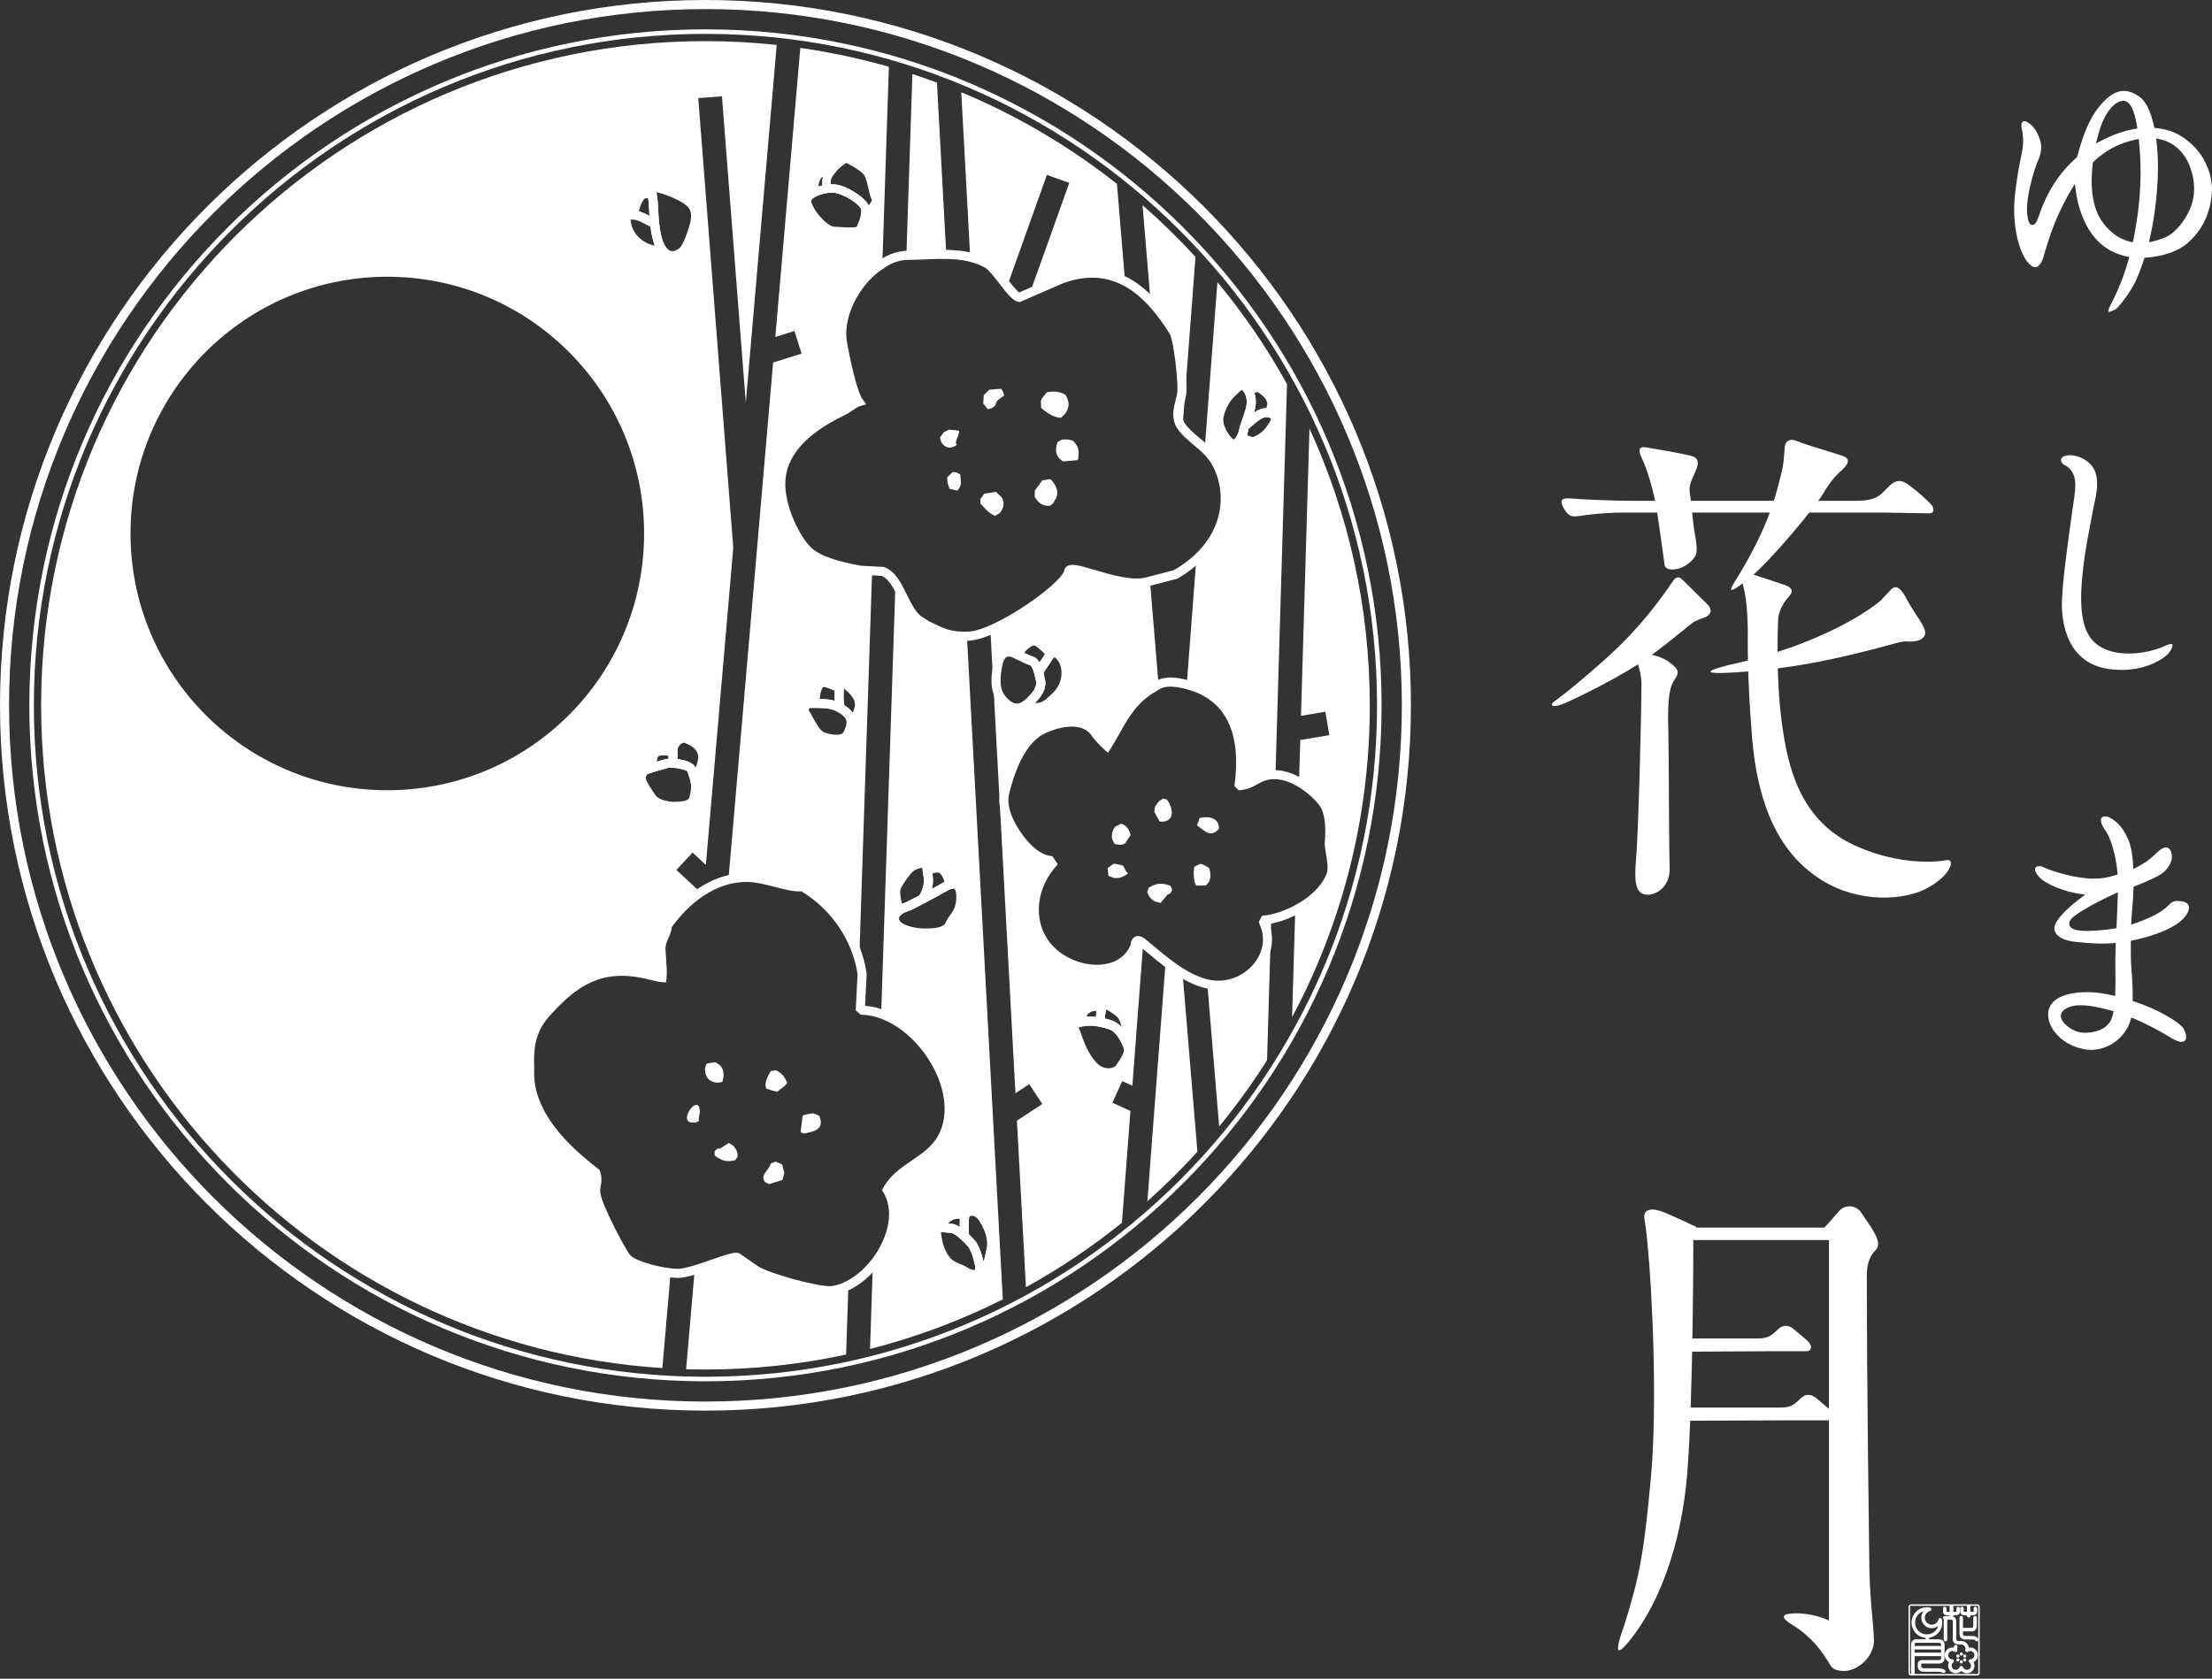 <?xml version="1.0" encoding="utf-8"?>
<!-- Generator: Adobe Illustrator 25.2.3, SVG Export Plug-In . SVG Version: 6.00 Build 0)  -->
<svg version="1.1" id="レイヤー_1" xmlns="http://www.w3.org/2000/svg" xmlns:xlink="http://www.w3.org/1999/xlink" x="0px"
	 y="0px" viewBox="0 0 220 167" style="enable-background:new 0 0 220 167;" xml:space="preserve">
<rect x="0" y="0" width="220" height="167" fill="#333333" stroke="none"/>
<style type="text/css">
	.st0{fill:#FFFFFF;}
</style>
<g>
	<g>
		<g>
			<path class="st0" d="M207.965,104.438c-0.295,0-0.592-0.034-0.885-0.103
				c-1.352-0.312-2.453-1.088-3.021-2.129c-0.358-0.654-0.452-1.342-0.257-1.889
				c0.524-1.465,2.801-1.623,3.755-1.623c0.196,0,0.395,0.006,0.592,0.017
				c0.534,0.032,1.192,0.135,1.955,0.307l0.098,0.021l0.164,0.035l0.006-0.167
				l0.004-0.098c0.034-0.87,0.024-1.792,0.015-2.534l-0-0.067l-0.003-0.272
				c-0.002-0.189-0.004-0.363-0.004-0.516c0-0.299,0.012-0.745,0.037-1.364
				l0.003-0.094l0.006-0.159l-0.159,0.015l-0.092,0.008
				c-0.366,0.027-0.729,0.04-1.108,0.04c-0.854,0-1.652-0.07-2.534-0.155
				c-1.325-0.129-1.857-0.548-2.071-0.877c-0.152-0.236-0.188-0.513-0.098-0.781
				c0.221-0.663,1.215-1.71,2.594-2.734l0.163-0.122l0.272-0.205l-0.337-0.046
				l-0.202-0.027c-1.485-0.203-3.41-0.956-4.056-1.686
				c-0.327-0.369-0.465-0.69-0.38-0.881c0.055-0.121,0.213-0.197,0.414-0.197
				c0.125,0,0.254,0.032,0.362,0.089c0.71,0.382,3.249,1.161,4.997,1.161
				c0.594,0,1.135-0.061,1.609-0.183c0.22-0.057,0.43-0.114,0.633-0.172
				l0.068-0.021l0.108-0.033l-0.01-0.113l-0.006-0.068
				c-0.147-1.708-0.667-3.496-1.234-4.253c-0.483-0.71-0.44-1.036-0.372-1.167
				c0.09-0.166,0.311-0.184,0.402-0.184c0.096,0,0.192,0.018,0.27,0.049
				c0.527,0.215,1.505,0.836,2.132,2.587c0.179,0.499,0.302,1.258,0.366,2.257
				l0.008,0.125l0.013,0.215l0.191-0.099l0.111-0.057
				c0.746-0.368,1.362-0.807,1.937-1.381c0.393-0.394,0.754-0.61,1.017-0.61
				c0.384,0,0.517,0.487,0.556,0.698c0.14,0.746-0.454,1.576-1.082,1.977
				c-0.387,0.251-1.418,0.748-2.573,1.178l-0.052,0.021l-0.089,0.033l-0.002,0.095
				l-0.001,0.055c-0.017,0.637-0.052,1.243-0.101,1.709
				c-0.047,0.431-0.084,0.965-0.11,1.588l-0.006,0.122l-0.009,0.206l0.194-0.067
				l0.114-0.039c2.415-0.82,3.118-1.537,3.418-1.843l0.036-0.037
				c0.308-0.309,0.517-0.367,0.792-0.367c0.11,0,0.229,0.011,0.363,0.023
				c0.375,0.034,0.823,0.173,0.823,0.649c0,0.263-0.179,1.634-3.718,2.759
				c-0.627,0.2-1.243,0.36-1.884,0.493l-0.066,0.015l-0.11,0.024v0.113v0.066
				c-0.007,0.744-0.001,1.401,0.007,1.766c0.006,0.265,0.03,0.579,0.057,0.943
				l0.002,0.034c0.057,0.721,0.133,1.708,0.111,2.901l-0.001,0.061l-0.001,0.1
				l0.094,0.033l0.058,0.02c1.165,0.391,2.209,0.84,3.021,1.302
				c0.6,0.341,1.718,0.976,1.966,1.517c0.237,0.524,0.246,0.951,0.02,1.112
				c-0.087,0.062-0.182,0.091-0.297,0.091c-0.271,0-0.636-0.149-1.15-0.468
				c-0.778-0.487-2.19-1.267-3.609-1.866l-0.086-0.037l-0.146-0.062l-0.044,0.152
				l-0.026,0.09C211.416,103.183,209.758,104.438,207.965,104.438L207.965,104.438z
				 M206.906,100c-0.291,0-0.543,0.026-0.751,0.078
				c-0.63,0.157-1.028,0.422-1.152,0.763c-0.089,0.244-0.038,0.501,0.153,0.764
				c0.419,0.577,1.239,1.057,1.906,1.117c0.09,0.009,0.203,0.015,0.332,0.015
				c0.543,0,1.874-0.112,2.498-1.148c0.111-0.187,0.201-0.445,0.277-0.788
				l0.017-0.078l0.026-0.128l-0.125-0.035l-0.074-0.022
				C208.764,100.187,207.691,100,206.906,100L206.906,100z M210.639,88.764
				l-0.206,0.095l-0.119,0.055c-1.506,0.679-3.027,1.511-3.875,2.118
				c-0.515,0.368-0.718,0.698-0.619,1.01c0.123,0.385,0.685,0.564,1.767,0.564
				c0.57,0,1.272-0.049,2.087-0.147c0.22-0.025,0.436-0.058,0.647-0.096
				l0.065-0.011l0.114-0.019l0.004-0.115l0.002-0.066
				c0.05-1.074,0.097-2.115,0.122-3.029l0.004-0.132L210.639,88.764
				L210.639,88.764z"/>
			<path class="st0" d="M216.059,64.111c-0.015-0.031-0.06-0.047-0.13-0.047
				c-0.099,0-0.286,0.034-0.621,0.192c-0.991,0.467-2.361,0.758-3.578,0.758
				c-1.09,0-2.596-0.222-3.585-1.281c-1.451-1.555-1.267-4.778-0.896-7.727
				c0.182-1.443,0.437-2.757,0.663-3.917c0.113-0.582,0.217-1.121,0.303-1.629
				c0.186-0.855,0.578-2.26,0.205-3.428c-0.408-1.275-2.015-1.958-3.003-1.689
				c-0.663,0.181-0.455,0.757-0.089,0.918c0.586,0.258,0.929,0.826,1.031,1.386
				c0.088,0.482,0.051,1.021-0.059,1.875c-0.009,0.048-0.021,0.095-0.028,0.142
				l-0.145,1.025c-0.434,3.05-1.089,7.661-1.055,9.63
				c0.03,1.673,0.539,5.629,4.629,6.229c0.437,0.064,0.875,0.096,1.302,0.096
				c2.611,0,4.351-1.195,4.744-1.74C216.023,64.523,216.112,64.217,216.059,64.111z"/>
			<path class="st0" d="M209.729,31.019c-0.038,0-0.052-0.007-0.052-0.007h0
				c0.007,0-0.048-0.152,0.261-0.738c0.737-1.387,1.317-2.853,1.772-4.483
				l0.023-0.088l0.039-0.144l-0.147-0.03l-0.087-0.017
				c-0.774-0.155-1.456-0.437-2.084-0.864c-2.252-1.529-2.855-4.516-3.009-5.729
				l-0.031-0.233l-0.051-0.397l-0.207,0.342l-0.122,0.201
				c-0.554,0.906-0.969,1.769-1.269,2.419c-0.774,1.688-1.266,3.407-1.477,4.14
				l-0.073,0.253c-0.099,0.323-0.391,0.939-0.794,0.939
				c-0.195,0-0.429-0.143-0.675-0.411c-1.002-1.098-1.595-3.849-1.379-6.398
				c0.142-1.666,0.496-3.529,0.663-4.282c0.232-1.055,0.247-1.827,0.049-2.666
				c-0.068-0.292-0.047-0.545,0.058-0.677c0.052-0.066,0.119-0.098,0.204-0.098
				c0.083,0,0.179,0.032,0.277,0.093c0.414,0.227,0.968,0.724,1.289,1.823
				c0.193,0.664,0.122,1.274-0.247,2.105c-0.386,0.868-1.206,3.682-1.045,5.194
				c0.075,0.668,0.192,1.111,0.521,1.111c0.238,0,0.415-0.24,0.628-0.856
				c0.388-1.111,1.297-3.705,3.79-5.868l0.034-0.029l0.011-0.042
				c0.649-2.583,1.439-3.995,1.986-4.724c0.915-1.22,1.782-1.812,2.653-1.812
				c0.5,0,1.009,0.188,1.555,0.576c0.619,0.439,1.117,1.456,1.44,2.942
				l0.014,0.06l0.023,0.098l0.1,0.01l0.061,0.007
				c0.934,0.087,1.768,0.353,2.481,0.791c2.635,1.622,3.174,4.289,3.078,5.608
				c-0.154,2.126-0.967,3.795-2.488,5.1c-0.748,0.64-2.001,1.132-3.353,1.318
				c-0.219,0.031-0.449,0.054-0.706,0.07l-0.056,0.003l-0.096,0.006l-0.029,0.092
				L213.244,25.781c-0.245,0.761-0.502,1.438-0.785,2.072
				c-0.493,1.108-1.686,2.646-1.976,2.854
				C210.327,30.819,209.941,31.019,209.729,31.019L209.729,31.019z M212.713,13.825
				l-0.15,0.03l-0.088,0.018c-0.392,0.078-0.802,0.191-1.217,0.334
				c-1.092,0.374-2.124,1.014-3.065,1.903l-0.037,0.035l-0.007,0.05
				c-0.236,1.868-0.236,4.444,1.111,6.105c0.772,0.955,1.636,1.53,2.641,1.756
				l0.081,0.02l0.141,0.034l0.029-0.143l0.017-0.084l0.051-0.238l0.021-0.104
				c0.021-0.098,0.041-0.197,0.061-0.301c0.606-3.248,0.745-6.161,0.438-9.17
				l-0.01-0.091L212.713,13.825L212.713,13.825z M214.447,13.775l0.023,0.193
				l0.013,0.114c0.138,1.175,0.179,2.511,0.115,3.762
				c-0.11,2.131-0.378,4.121-0.794,5.913l-0.03,0.127l-0.05,0.215l0.216-0.046
				l0.126-0.027c0.364-0.081,0.73-0.191,1.119-0.337
				c1.283-0.48,2.45-2.153,2.837-3.493c0.499-1.732-0.023-3.594-0.761-4.672
				c-0.615-0.901-1.46-1.468-2.51-1.687l-0.115-0.023L214.447,13.775
				L214.447,13.775z M211.182,10.03c-0.706,0-1.697,0.859-2.321,2.778
				c-0.095,0.296-0.192,0.635-0.281,0.983l-0.047,0.182l-0.078,0.307l0.28-0.149
				l0.167-0.088c1.159-0.622,2.321-1.033,3.457-1.222l0.083-0.014l0.138-0.024
				l-0.024-0.138l-0.014-0.081c-0.282-1.672-0.691-2.476-1.286-2.531l-0.069-0.003
				h-0.002H211.182L211.182,10.03z"/>
		</g>
		<g>
			<path class="st0" d="M163.672,44.493c0.666,0.102,3.511,0.611,4.274,0.789
				s1.272,0.381,0.585,1.832c-0.687,1.45-0.484,1.603-0.407,2.341
				c0.076,0.737,0.255,2.352,0.332,2.988c0.076,0.636,0.508,2.29,0.153,2.875
				c-0.356,0.585-1.018,1.068-1.654,1.246c-0.636,0.178-1.322,0.127-1.399-0.381
				c-0.076-0.509-0.573-4.171-0.802-5.621c-0.229-1.45-0.674-2.862-0.878-3.499
				c-0.203-0.636-0.382-1.043-0.661-1.654
				C162.934,44.798,163.01,44.392,163.672,44.493z"/>
			<path class="st0" d="M155.441,50.405c-0.292-0.622-0.155-0.914,0.837-0.817
				c0.992,0.098,4.347,0.234,6.001,0.234c1.653,0,20.434,0,22.165,0
				c1.731,0,2.282-0.272,2.963-0.972c0.681-0.701,1.284-1.459,2.393-0.642
				c1.109,0.817,1.79,1.498,2.198,1.906c0.409,0.408,0.448,0.953-0.155,0.953
				s-3.657-0.078-4.552-0.078c-0.895,0-24.992,0-25.964,0
				c-0.972,0-2.753,0.117-3.628,0.253C156.278,51.456,156.063,51.514,155.441,50.405z"
				/>
			<path class="st0" d="M166.332,57.884c-3.256,4.812-6.21,7.302-8.175,9.001
				c-1.964,1.699-2.982,2.454-3.564,2.893c-0.582,0.438-0.105,0.619,0.83,0.26
				c0.934-0.359,6.139-2.856,8.855-4.887c2.716-2.03,3.854-3.09,4.186-3.282
				c0.334-0.193,0.984-0.399,1.22-0.512c0.235-0.112,0.818-0.55,0.12-1.248
				c-0.697-0.697-2.136-2.096-2.422-2.394
				C167.097,57.418,166.758,57.205,166.332,57.884z"/>
			<path class="st0" d="M187.121,59.67c-1.034,0.949-6.009,4.495-15.218,6.492
				c-2.956,0.749-2.266,0.999,2.364,0.599c4.629-0.4,8.619-1.249,13.446-2.547
				c0.886-0.243,1.492-0.434,1.887-0.408c0.772,0.051,1.271-0.046,1.561-0.281
				c0.331-0.268,0.588-0.598-0.247-1.858c-0.769-1.162-1.084-1.698-1.379-2.247
				c-0.296-0.549-0.837-1.398-1.429-0.799
				C187.515,59.22,187.121,59.67,187.121,59.67z"/>
			<path class="st0" d="M177.106,47.33c-0.453,1.756-1.102,5.015-4.621,10.615
				c-0.699,1.137-0.262,1.005,1.706-0.612c1.967-1.618,6.365-6.908,7.111-8.193
				c0.745-1.285,1.314-1.854,2.014-2.509c0.699-0.656,0.525-1.05,0.087-1.224
				c-0.437-0.175-1.224-0.394-2.186-0.699c-0.962-0.306-2-0.615-2.442-0.81
				c-0.443-0.196-1.187-0.327-1.274,0.635
				C177.412,45.494,177.456,45.974,177.106,47.33z"/>
			<path class="st0" d="M163.252,67.934c0,3.804-0.321,15.216-0.536,17.573
				c-0.214,2.358,0.01,3.388,0.996,3.489c0.987,0.101,2.423-0.766,2.348-2.691
				c-0.076-1.925-0.076-11.567-0.129-13.442c-0.054-1.876-0.085-4.16,0.52-5.081
				c0.605-0.921,0.605-1.135-0.467-1.939c-1.071-0.804-3.536-1.179-3.215-0.214
				C163.092,66.594,163.252,67.344,163.252,67.934z"/>
			<path class="st0" d="M174.095,57.059c1.19,0.392,2.346,0.788,3.003,0.995
				c0.657,0.207,0.957,0.338,1.07,0.601c0.113,0.263-0.15,0.582-0.319,0.77
				c-0.169,0.188-0.953,1.11-1.002,2.272c-0.049,1.163-0.209,5.911,0.37,10.205
				c0.578,4.294,1.743,9.753,7.391,12.263c4.46,1.982,8.134,1.569,9.002,1.404
				c0.867-0.165,0.495,1.486-1.982,2.808c-2.194,1.17-6.689,1.527-10.447-0.826
				c-3.757-2.353-6.317-6.607-6.937-14.328c-0.487-6.07-0.413-9.456-0.413-10.405
				c0-0.95-0.082-3.179-0.413-4.336C173.087,57.326,173.286,56.793,174.095,57.059z"/>
		</g>
		<g>
			<rect x="166.338" y="122.12" class="st0" width="17.329" height="1.237"/>
			<path class="st0" d="M179.86,133.475c-0.231-0.241-1.137-0.973-1.442-1.239
				c-0.48-0.425-1.068-0.492-1.545-0.032c-0.746,0.721-1.072,0.943-2.085,0.943
				h-6.742v1.315c2.607-0.013,7.432-0.043,7.791-0.043h3.823
				C180.17,134.42,180.286,133.926,179.86,133.475z"/>
			<path class="st0" d="M182.113,140.348c-0.231-0.244-1.137-0.975-1.441-1.24
				c-0.482-0.425-1.07-0.494-1.546-0.031c-0.747,0.722-1.073,0.944-2.086,0.944
				h-9.734v1.314c2.606-0.013,10.425-0.044,10.782-0.044h3.824
				C182.422,141.289,182.537,140.796,182.113,140.348z"/>
			<path class="st0" d="M163.849,123.646c0.495,4.963,1.004,16.206,0.344,23.373
				c-0.735,8.021-1.217,9.973-2.605,14.538c-0.794,2.18-1.291,4.067,0.991,0.992
				c2.283-3.079,4.645-8.552,5.24-16.094c0.595-7.542,0.595-23.303,0.595-23.303
				l0.298-1.094c0,0-2.283-1.09-3.275-1.486c-0.992-0.399-2.084-0.399-1.886,0.694
				C163.748,122.357,163.849,123.646,163.849,123.646z"/>
			<path class="st0" d="M186.577,124.321c0.773-0.773-0.743-2.56-1.407-3.615
				c-0.567-0.902-1.589-0.796-2.031-0.443c-0.442,0.351-0.882,1.061-2.033,2.207
				l0.796,0.706c0,0,0,17.45,0,27.692v7.481c0,0.95,0.012,1.887,0.003,2.856
				c-1.189-0.545-2.482-0.746-3.473-0.712c-1.152,0.04-1.526,0.339-0.05,1.222
				c0.722,0.432,1.449,1.061,2.071,1.721c0.773,0.875,1.243,1.642,1.558,2.16
				l0.002-0.002c0.234,0.449,0.67,0.63,1.396,0.63
				c1.377,0,2.968-1.427,2.968-3.002c0-1.499-0.47-4.151-0.47-8.446
				c0-0.081-0.238-16.715-0.238-27.765
				C185.668,126.127,185.751,125.147,186.577,124.321z"/>
		</g>
	</g>
	<g>
		<path class="st0" d="M190.057,166.674c-0.131,0-0.238-0.106-0.238-0.238l0,0v-6.6
			c0-0.132,0.107-0.238,0.238-0.239l0,0l6.601,0.001
			c0.132,0,0.238,0.106,0.238,0.238l0,0v6.6c0,0.131-0.106,0.238-0.238,0.238l0,0
			H190.057L190.057,166.674z M189.964,159.836v6.6
			c0.001,0.05,0.042,0.092,0.093,0.092l0,0h6.601c0.05,0,0.092-0.042,0.092-0.092l0,0
			v-6.6c0-0.051-0.042-0.092-0.092-0.092l0,0l-6.601-0.001
			C190.007,159.744,189.965,159.786,189.964,159.836L189.964,159.836z"/>
		<g>
			<path class="st0" d="M194.221,163.082c0,0,0-1.487,0-1.788l0,0
				c-0.004-0.111-0.025-0.121-0.052-0.143l0,0c-0.028-0.021-0.101-0.036-0.185-0.035
				l0,0c-0.099,0-0.241,0-0.358,0l0,0c-0.117,0-0.209,0-0.209,0l0,0
				c-0.097,0-0.176-0.079-0.176-0.175l0,0c0-0.097,0.078-0.175,0.176-0.175l0,0
				c0,0,0.37,0,0.568,0l0,0c0.113,0.001,0.247,0.01,0.375,0.091l0,0
				c0.131,0.08,0.217,0.246,0.212,0.437l0,0c0,0.301,0,1.788,0.001,1.788l0,0
				c0,0.097-0.079,0.175-0.175,0.175l0,0
				C194.299,163.257,194.221,163.179,194.221,163.082L194.221,163.082z"/>
			<g>
				<path class="st0" d="M193.914,160.735v-0.749c0-0.097,0.078-0.175,0.175-0.175l0,0
					c0.096,0,0.174,0.078,0.174,0.175l0,0v0.749c0,0.096-0.078,0.174-0.174,0.174l0,0
					C193.992,160.91,193.914,160.832,193.914,160.735L193.914,160.735z"/>
				<g>
					<path class="st0" d="M193.697,160.694c-0.074-0.001-0.164-0.009-0.259-0.056l0,0
						c-0.095-0.041-0.197-0.165-0.191-0.309l0,0c0-0.155,0-0.318,0-0.318l0,0
						c0-0.097,0.078-0.175,0.174-0.175l0,0c0.096,0,0.175,0.078,0.175,0.175l0,0
						c0,0,0,0.162,0,0.316l0,0l0.001-0.001c0.014,0.01,0.062,0.019,0.1,0.018l0,0
						c0.111,0,0.344,0,0.344,0l0,0c0.096,0,0.175,0.078,0.175,0.175l0,0
						c0,0.096-0.079,0.175-0.175,0.175l0,0
						C194.041,160.694,193.809,160.694,193.697,160.694L193.697,160.694z"/>
					<path class="st0" d="M193.961,160.519c0-0.097,0.078-0.175,0.175-0.175l0,0
						c0,0,0.233,0,0.344,0l0,0c0.038,0.001,0.086-0.009,0.1-0.018l0,0l0.001,0.002
						c0-0.155,0-0.317,0-0.317l0,0c0-0.096,0.078-0.175,0.175-0.175l0,0
						c0.096,0,0.175,0.078,0.175,0.175l0,0c0,0,0,0.163,0,0.318l0,0
						c0.006,0.144-0.096,0.268-0.191,0.309l0,0
						c-0.095,0.047-0.185,0.055-0.259,0.055l0,0c-0.112,0-0.344,0-0.344,0.001l0,0
						C194.04,160.695,193.961,160.616,193.961,160.519L193.961,160.519z"/>
				</g>
			</g>
			<g>
				<path class="st0" d="M195.625,160.735v-0.749c0-0.096,0.078-0.175,0.176-0.175l0,0
					c0.096,0,0.175,0.078,0.175,0.175l0,0v0.749c0,0.097-0.079,0.175-0.175,0.175l0,0
					C195.704,160.91,195.625,160.832,195.625,160.735L195.625,160.735z"/>
				<g>
					<path class="st0" d="M195.41,160.694c-0.074-0.001-0.164-0.009-0.259-0.056l0,0
						c-0.095-0.042-0.196-0.165-0.191-0.309l0,0c0-0.156,0-0.318,0-0.318l0,0
						c0-0.097,0.078-0.176,0.175-0.176l0,0c0.096,0,0.175,0.078,0.175,0.176l0,0
						c0,0,0,0.162,0,0.316l0,0l0.001-0.001c0.014,0.009,0.062,0.018,0.1,0.017l0,0
						c0.111,0,0.344,0,0.344,0l0,0c0.096,0,0.175,0.078,0.175,0.175l0,0
						c0,0.097-0.079,0.175-0.175,0.175l0,0
						C195.753,160.694,195.521,160.694,195.41,160.694L195.41,160.694z"/>
					<path class="st0" d="M195.672,160.519c0-0.096,0.079-0.175,0.176-0.175l0,0
						c0,0,0.233,0,0.344,0l0,0c0.038,0.001,0.085-0.009,0.1-0.017l0,0
						c0-0.154,0-0.316,0-0.316l0,0c0-0.096,0.078-0.175,0.175-0.175l0,0
						c0.096,0,0.175,0.078,0.175,0.175l0,0c0,0.001,0,0.164,0,0.319l0,0
						c0.005,0.144-0.096,0.267-0.191,0.308l0,0
						c-0.095,0.047-0.185,0.055-0.258,0.055l0,0c-0.056,0-0.142,0-0.214,0l0,0
						c-0.072,0-0.13,0-0.13,0.001l0,0C195.751,160.695,195.672,160.616,195.672,160.519
						L195.672,160.519z"/>
				</g>
			</g>
			<path class="st0" d="M195.11,162.286c-0.096,0-0.175-0.078-0.175-0.175l0,0
				c0-0.096,0.079-0.175,0.175-0.175l0,0c0,0,0.894,0,1.023,0l0,0
				c0.047-0.012,0.116-0.002,0.127-0.195l0,0c0-0.276,0-0.81,0-0.81l0,0
				c0-0.096,0.078-0.175,0.175-0.175l0,0c0.096,0,0.175,0.078,0.175,0.175l0,0
				c0,0,0,0.534,0,0.81l0,0c0.001,0.172-0.057,0.318-0.154,0.412l0,0
				c-0.096,0.094-0.215,0.133-0.322,0.133l0,0
				C196.005,162.286,195.11,162.286,195.11,162.286L195.11,162.286z"/>
			<path class="st0" d="M196.448,163.189c-0.014-0.006-0.018-0.086-0.297-0.096l0,0
				c-0.327,0-0.499,0-0.705,0l0,0c-0.125,0-0.268-0.025-0.385-0.125l0,0
				c-0.119-0.101-0.178-0.263-0.177-0.453l0,0c0-0.319,0-1.59,0-1.592l0,0h0.001
				c0-0.097,0.077-0.175,0.174-0.175l0,0c0.097,0,0.174,0.078,0.174,0.175l0,0
				c0,0.002,0,1.273,0,1.592l0,0c0.024,0.236,0.05,0.201,0.213,0.229l0,0
				c0.206,0,0.379,0,0.705,0l0,0c0.375-0.009,0.56,0.187,0.597,0.267l0,0
				c0.05,0.082,0.022,0.19-0.06,0.239l0,0c-0.028,0.017-0.059,0.024-0.089,0.024
				l0,0C196.539,163.275,196.481,163.244,196.448,163.189L196.448,163.189z"/>
			<path class="st0" d="M193.318,163.108c0,0,0-1.703,0-1.815l0,0
				c0.01-0.122-0.018-0.291,0.139-0.451l0,0c0.073-0.062,0.184-0.055,0.246,0.018
				l0,0c0.061,0.072,0.055,0.181-0.015,0.243l0,0l0.002,0.001
				c-0.004,0.006-0.008,0.021-0.012,0.041l0,0
				c-0.007,0.04-0.01,0.095-0.01,0.147l0,0c0,0.111,0,1.815,0,1.815l0,0h0.001
				c0,0.096-0.079,0.175-0.175,0.175l0,0
				C193.397,163.284,193.318,163.205,193.318,163.108L193.318,163.108z"/>
		</g>
		<g>
			<path class="st0" d="M190.072,166.26c0,0,0-2.555,0-2.693l0,0
				c0.001-0.217,0.165-0.485,0.484-0.493l0,0c0.198,0,2.158,0,2.331,0l0,0
				c0.268,0.005,0.502,0.208,0.51,0.493l0,0c0,0.172,0,1.171,0,1.42l0,0
				c0.003,0.183-0.102,0.331-0.215,0.402l0,0
				c-0.114,0.074-0.232,0.097-0.33,0.099l0,0c-0.128,0-1.583,0-1.72,0l0,0
				c-0.017,0-0.048,0.045-0.048,0.049l0,0c0,0.094,0,0.171,0,0.275l0,0
				c0.02,0.032-0.035,0.126,0.281,0.144l0,0c0.386,0,1.023,0,1.308,0l0,0
				c0.31,0.007,0.569,0.037,0.747,0.169l0,0c0.075,0.061,0.085,0.172,0.024,0.246
				l0,0c-0.061,0.075-0.172,0.085-0.246,0.023l0,0
				c-0.009-0.023-0.268-0.097-0.524-0.089l0,0c-0.285,0-0.921,0-1.308,0l0,0
				c-0.225,0.001-0.394-0.065-0.499-0.172l0,0
				c-0.104-0.108-0.132-0.233-0.132-0.321l0,0c0-0.104,0-0.18,0-0.275l0,0
				c0.004-0.184,0.139-0.388,0.398-0.399l0,0c0.138,0,1.592,0,1.72,0l0,0
				c0.031,0.001,0.099-0.014,0.137-0.041l0,0c0.039-0.03,0.056-0.046,0.059-0.11l0,0
				c0-0.25,0-1.248,0-1.42l0,0c0-0.057-0.085-0.143-0.161-0.143l0,0
				c-0.173,0-2.134,0-2.331,0l0,0c-0.077,0-0.134,0.086-0.134,0.143l0,0
				c0,0.069,0,0.742,0,1.398l0,0c0,0.656,0,1.295,0,1.295l0,0
				c0,0.096-0.078,0.175-0.175,0.175l0,0
				C190.15,166.436,190.072,166.357,190.072,166.26L190.072,166.26z"/>
			<path class="st0" d="M190.256,164.087c-0.097,0-0.175-0.079-0.175-0.175l0,0
				c0-0.097,0.078-0.175,0.175-0.175l0,0h2.959c0.096,0,0.174,0.078,0.174,0.175l0,0
				c0,0.096-0.078,0.175-0.174,0.175l0,0H190.256L190.256,164.087z"/>
			<path class="st0" d="M190.256,164.75c-0.097,0-0.175-0.079-0.175-0.174l0,0
				c0-0.097,0.078-0.175,0.175-0.175l0,0h2.959c0.096,0,0.174,0.078,0.174,0.175l0,0
				c0,0.096-0.078,0.174-0.174,0.174l0,0H190.256L190.256,164.75z"/>
		</g>
		<path class="st0" d="M190.119,161.412c0-0.843,0.683-1.524,1.526-1.524l0,0
			c0.107,0,0.21,0.011,0.309,0.031l0,0c0.08,0.016,0.138,0.086,0.14,0.167l0,0
			c0.002,0.082-0.053,0.154-0.132,0.174l0,0c-0.301,0.075-0.525,0.345-0.525,0.669
			l0,0c0.001,0.381,0.31,0.691,0.691,0.692l0,0v0.175v0.174
			c-0.575-0.001-1.04-0.467-1.04-1.041l0,0c0-0.244,0.084-0.467,0.224-0.644
			l0,0c-0.487,0.144-0.842,0.594-0.843,1.127l0,0
			c0.001,0.649,0.526,1.174,1.176,1.175l0,0c0.533-0.001,0.982-0.355,1.126-0.841
			l0,0c-0.176,0.14-0.399,0.224-0.643,0.224l0,0v-0.174v-0.175
			c0.324,0.001,0.593-0.224,0.668-0.526l0,0c0.02-0.079,0.092-0.134,0.173-0.132
			l0,0c0.082,0.002,0.151,0.059,0.168,0.14l0,0
			c0.021,0.1,0.032,0.204,0.032,0.31l0,0c0,0.843-0.682,1.525-1.524,1.525l0,0
			C190.802,162.937,190.119,162.255,190.119,161.412L190.119,161.412z"/>
		<g>
			<path class="st0" d="M195.228,164.541c0,0.088-0.071,0.159-0.159,0.159
				c-0.088,0-0.159-0.071-0.159-0.159c0-0.087,0.071-0.159,0.159-0.159
				C195.156,164.382,195.228,164.453,195.228,164.541z"/>
			<path class="st0" d="M195.228,165.319c0,0.088-0.071,0.159-0.159,0.159
				c-0.088,0-0.159-0.071-0.159-0.159s0.071-0.159,0.159-0.159
				C195.156,165.16,195.228,165.231,195.228,165.319z"/>
		</g>
		<g>
			<path class="st0" d="M194.811,164.597c0.076,0.044,0.102,0.141,0.058,0.218
				c-0.044,0.076-0.141,0.102-0.217,0.058c-0.076-0.044-0.102-0.142-0.058-0.217
				C194.638,164.58,194.735,164.554,194.811,164.597z"/>
			<path class="st0" d="M195.485,164.986c0.076,0.044,0.102,0.142,0.058,0.218
				c-0.044,0.075-0.141,0.102-0.217,0.058c-0.076-0.044-0.102-0.142-0.058-0.217
				C195.312,164.969,195.409,164.943,195.485,164.986z"/>
		</g>
		<g>
			<path class="st0" d="M194.652,164.986c0.076-0.044,0.174-0.018,0.218,0.059
				c0.043,0.076,0.017,0.173-0.059,0.217c-0.076,0.044-0.174,0.018-0.217-0.058
				C194.55,165.128,194.576,165.03,194.652,164.986z"/>
			<path class="st0" d="M195.326,164.597c0.076-0.044,0.174-0.018,0.218,0.058
				c0.044,0.076,0.018,0.173-0.058,0.217c-0.076,0.043-0.174,0.017-0.217-0.059
				C195.225,164.739,195.25,164.641,195.326,164.597z"/>
		</g>
		<rect x="190.072" y="165.705" class="st0" width="0.35" height="0.89"/>
		<rect x="193.914" y="159.679" class="st0" width="0.349" height="0.563"/>
		<rect x="191.515" y="162.692" class="st0" width="0.349" height="0.563"/>
		<rect x="195.626" y="159.679" class="st0" width="0.349" height="0.563"/>
		<path class="st0" d="M195.069,163.592c-0.285,0,0.169,0-0.217,0l0,0
			c-0.225,0.002-0.394-0.065-0.499-0.172l0,0c-0.104-0.108-0.132-0.233-0.132-0.321
			l0,0c0-0.104,0-0.18,0-0.275h0.35c0,0.094,0,0.171,0,0.275l0,0
			c0.02,0.032-0.035,0.126,0.281,0.144l0,0c0.386,0-0.067,0,0.217,0V163.592z"/>
		<path class="st0" d="M195.069,166.225c-0.138,0.146-0.334,0.237-0.552,0.237l0,0
			c-0.42,0-0.76-0.34-0.761-0.76l0,0c0-0.132,0.034-0.255,0.092-0.363l0,0
			c-0.256-0.122-0.433-0.383-0.433-0.686l0,0c0-0.421,0.339-0.761,0.76-0.761l0,0
			c0.047,0,0.094,0.004,0.139,0.013l0,0c0.008-0.06,0.023-0.119,0.044-0.173l0,0
			c0.035-0.09,0.136-0.135,0.226-0.1l0,0c0.089,0.035,0.134,0.136,0.099,0.226
			l0,0c-0.017,0.046-0.027,0.094-0.027,0.147l0,0c0,0.04,0.006,0.079,0.017,0.115l0,0
			c0.021,0.071-0.005,0.148-0.065,0.191l0,0c-0.06,0.043-0.141,0.045-0.201,0.003
			l0,0c-0.067-0.045-0.145-0.072-0.232-0.072l0,0
			c-0.227,0.001-0.411,0.185-0.411,0.412l0,0c0,0.222,0.178,0.404,0.399,0.41l0,0
			c0.074,0.002,0.139,0.051,0.162,0.121l0,0c0.023,0.07-0.001,0.147-0.06,0.192
			l0,0c-0.098,0.076-0.16,0.192-0.16,0.326l0,0c0,0.226,0.184,0.41,0.411,0.41l0,0
			c0.179,0,0.33-0.114,0.387-0.273l0,0c0.025-0.069,0.09-0.115,0.165-0.115l0,0
			c0.074,0,0.139,0.046,0.164,0.116l0,0c0.057,0.158,0.208,0.272,0.387,0.272l0,0
			c0.227,0,0.411-0.184,0.411-0.41l0,0c0-0.134-0.063-0.25-0.16-0.325l0,0
			c-0.058-0.045-0.082-0.123-0.06-0.193l0,0c0.023-0.07,0.087-0.119,0.162-0.121
			l0,0c0.222-0.006,0.399-0.187,0.399-0.41l0,0c0-0.227-0.183-0.411-0.41-0.412l0,0
			c-0.087,0-0.165,0.027-0.232,0.072l0,0c-0.061,0.042-0.142,0.04-0.202-0.003l0,0
			c-0.059-0.043-0.085-0.121-0.064-0.191l0,0c0.011-0.035,0.016-0.074,0.016-0.114
			l0,0c0-0.227-0.184-0.411-0.41-0.411l0,0c-0.097,0-0.175-0.078-0.175-0.175l0,0
			c0-0.096,0.078-0.175,0.175-0.175l0,0c0.386,0.001,0.704,0.288,0.753,0.661l0,0
			c0.045-0.008,0.092-0.013,0.139-0.013l0,0c0.421,0.001,0.76,0.341,0.76,0.761
			l0,0c-0,0.302-0.177,0.564-0.433,0.686l0,0
			c0.059,0.108,0.092,0.232,0.092,0.363l0,0c0,0.419-0.34,0.76-0.76,0.76l0,0
			C195.403,166.462,195.207,166.371,195.069,166.225L195.069,166.225z"/>
	</g>
	<g>
		<g>
			<path class="st0" d="M64.874,22.665c-0.674-0.42-1.35-0.715-1.562-0.78l0,0
				c-0.081-0.025-0.176-0.039-0.284-0.044l-0.467-0.019l0.035-0.466
				c0.057-0.763,0.258-1.376,0.651-1.986c0.341-0.531,0.979-0.694,1.752-0.45
				l0.285,0.09l0.028,0.297c0.012,0.131,0.038,0.271,0.062,0.408
				c0.043,0.24,0.059,0.575,0.08,0.999c0.022,0.441,0.049,0.991,0.111,1.546
				l-0.472,0.053L64.874,22.665z M63.576,21.022c0.193,0.059,0.575,0.219,1.016,0.447
				c-0.016-0.255-0.028-0.495-0.039-0.71c-0.018-0.376-0.035-0.701-0.064-0.868
				c-0.01-0.059-0.02-0.116-0.03-0.171c-0.183-0.023-0.362-0-0.452,0.14
				c-0.238,0.37-0.384,0.731-0.459,1.155
				C63.557,21.016,63.566,21.019,63.576,21.022L63.576,21.022z"/>
			<path class="st0" d="M65.617,25.381c-1.647,0-2.783-1.063-3.17-1.662
				c-0.424-0.657-0.491-0.983-0.592-1.478l-0.025-0.124
				c-0.177-0.841,0.325-1.057,0.55-1.11c0.164-0.049,0.693-0.14,1.198,0.014
				c0.3,0.091,1.049,0.424,1.776,0.878l0.186,0.116l0.024,0.218
				c0.06,0.548,0.143,1.008,0.253,1.407l0,0c0.119,0.43,0.272,0.765,0.455,0.997
				l0.518,0.657l-0.833,0.073C65.84,25.376,65.727,25.381,65.617,25.381z
				 M62.7,21.86c0.003,0.021,0.007,0.044,0.013,0.072l0.026,0.128
				c0.092,0.449,0.134,0.655,0.466,1.169c0.205,0.317,0.89,1.028,1.928,1.208
				c-0.07-0.171-0.132-0.357-0.188-0.556l0,0
				c-0.108-0.389-0.191-0.825-0.255-1.327c-0.609-0.36-1.185-0.609-1.378-0.668
				C63.085,21.815,62.825,21.838,62.7,21.86z"/>
			<path class="st0" d="M66.873,25.882c-0.152,0-0.302-0.022-0.447-0.065
				c-0.684-0.206-1.183-0.857-1.481-1.937l0,0
				c-0.292-1.056-0.35-2.251-0.392-3.123c-0.018-0.376-0.034-0.701-0.064-0.867
				c-0.091-0.515-0.191-1.079,0.176-1.434c0.219-0.211,0.535-0.275,0.937-0.189
				c0.788,0.169,2.643,0.867,3.381,1.599c0.773,0.766,0.663,1.682,0.61,2.121
				c-0.051,0.419-0.668,2.723-1.416,3.369
				C67.784,25.699,67.319,25.882,66.873,25.882z M65.815,23.64
				c0.205,0.739,0.514,1.206,0.872,1.314c0.318,0.096,0.673-0.081,0.899-0.278
				c0.445-0.385,1.054-2.323,1.109-2.778c0.049-0.403,0.112-0.933-0.347-1.389
				c-0.534-0.53-2.148-1.189-2.934-1.358c-0.046-0.01-0.082-0.014-0.108-0.016
				c-0.009,0.142,0.04,0.421,0.069,0.582c0.043,0.24,0.059,0.575,0.08,0.998
				C65.494,21.543,65.55,22.68,65.815,23.64L65.815,23.64z"/>
		</g>
		<path class="st0" d="M70.164,140.328C31.476,140.328,0,108.853,0,70.165
			C0,31.476,31.476,0,70.164,0c38.688,0,70.163,31.476,70.163,70.165
			C140.328,108.853,108.853,140.328,70.164,140.328z M70.164,0.903
			c-38.191,0-69.262,31.071-69.262,69.262c0,38.19,31.071,69.26,69.262,69.26
			c38.19,0,69.26-31.07,69.26-69.26C139.425,31.974,108.355,0.903,70.164,0.903z"
			/>
		<path class="st0" d="M70.164,137.409c-37.08,0-67.248-30.166-67.248-67.244
			c0-37.08,30.167-67.246,67.248-67.246c37.079,0,67.246,30.167,67.246,67.246
			C137.41,107.244,107.244,137.409,70.164,137.409z M70.164,3.37
			c-36.831,0-66.796,29.964-66.796,66.795c0,36.83,29.965,66.793,66.796,66.793
			c36.83,0,66.794-29.963,66.794-66.793C136.959,33.334,106.995,3.37,70.164,3.37z"/>
		<path class="st0" d="M82.548,128.846c-1.749,0-6.506-1.37-7.675-2.143l-1.714-1.182
			c-0.314,0.02-1.319,0.37-2.064,0.63c-1.294,0.451-2.76,0.963-3.666,0.974
			c-0.012,0-0.024,0-0.037,0c-1.226,0-4.568-0.661-5.462-1.745
			c-0.395-0.48-2.971-5.159-3.124-6.644c-0.04-0.393,0.011-0.688,0.057-0.948
			c0.052-0.297,0.091-0.52-0.009-0.867c-2.074-1.627-6.634-5.288-6.632-10.194
			c0.011-0.229,0.007-0.469,0.001-0.748c-0.027-1.373-0.066-3.448,1.716-5.462
			c2.936-3.288,5.709-5.109,10.459-4.036l0.332,0.08
			c0.228,0.055,0.472,0.114,0.685,0.16c-0.001-0.482-0.044-1.056-0.081-1.544
			c-0.026-0.343-0.049-0.649-0.054-0.868l-0-0.02l0.001-0.02
			c0.035-0.542,0.215-0.954,0.375-1.317c0.139-0.317,0.26-0.591,0.276-0.92
			l0.006-0.131l0.075-0.107c2.225-3.159,5.227-4.96,8.255-4.96
			c0.043,0,0.087,0,0.13,0.001c0.949,0.015,1.94,0.273,2.899,0.523
			c0.945,0.246,1.839,0.478,2.46,0.402l0.15-0.018l0.131,0.076
			c3.276,1.898,5.635,5.353,6.154,9.018l0.006,0.043l-0.163,3.179
			c2.919,0.202,5.983,2.544,7.69,5.905c1.468,2.89,1.503,5.84,0.094,7.889
			c-0.713,1.037-1.696,1.705-2.646,2.352c-0.944,0.643-1.84,1.252-2.412,2.176
			c0.828,1.566,0.745,3.617-0.242,5.678c-1.229,2.567-3.511,4.484-5.68,4.77
			C82.754,128.841,82.656,128.846,82.548,128.846z M73.209,124.622
			c0.082,0,0.156,0.008,0.222,0.025l0.079,0.02l1.868,1.288
			c1.142,0.755,6.228,2.13,7.342,1.979c1.849-0.244,3.899-1.998,4.984-4.265
			c0.903-1.886,0.958-3.728,0.151-5.056l-0.134-0.221l0.122-0.228
			c0.666-1.24,1.762-1.986,2.822-2.707c0.922-0.628,1.793-1.22,2.41-2.117
			c1.219-1.773,1.161-4.378-0.155-6.969c-1.583-3.118-4.524-5.347-7.151-5.423
			l-0.162-0.005l-0.499-0.439l0.183-3.585c-0.487-3.335-2.618-6.479-5.584-8.248
			c-0.765,0.049-1.676-0.189-2.639-0.439c-0.907-0.236-1.845-0.48-2.686-0.494
			c-0.04-0.001-0.081-0.001-0.12-0.001c-3.777,0-6.411,3.046-7.441,4.478
			c-0.046,0.432-0.202,0.786-0.34,1.101c-0.14,0.318-0.272,0.618-0.299,0.992
			c0.006,0.205,0.027,0.486,0.051,0.8c0.053,0.702,0.119,1.575,0.061,2.185
			l-0.042,0.439l-0.44-0.032c-0.296-0.022-0.781-0.139-1.295-0.264l-0.323-0.078
			c-4.332-0.978-6.793,0.635-9.58,3.757c-1.547,1.749-1.513,3.539-1.488,4.845
			c0.005,0.283,0.011,0.551-0.002,0.788c-0.001,4.531,4.481,8.044,6.395,9.545
			l0.104,0.081l0.045,0.126c0.225,0.641,0.151,1.067,0.085,1.442
			c-0.041,0.232-0.075,0.432-0.048,0.701c0.124,1.204,2.535,5.691,2.923,6.163
			c0.632,0.767,3.636,1.425,4.791,1.416c0.759-0.01,2.212-0.517,3.38-0.924
			C72.047,124.864,72.762,124.622,73.209,124.622z"/>
		<path class="st0" d="M77.173,106.468c-0.172,0.024-0.344,0.049-0.515,0.074
			c-0.351,0.609-0.666,1.223-0.444,1.751c0.304,0.079,0.772,0.303,1.138,0.285
			c0.367-0.386,0.605-0.343,0.944-0.862
			C78.043,107.188,77.902,106.822,77.173,106.468z"/>
		<path class="st0" d="M71.12,105.666c-0.277,0.046-0.556,0.09-0.833,0.136
			c-0.167,0.388-0.218,0.552-0.146,0.81c0.092,0.9,0.933,1.254,1.707,1.007
			C72.107,106.766,71.971,106.025,71.12,105.666z"/>
		<path class="st0" d="M80.895,110.744c-0.446,0.056-0.678,0.102-1.064,0.229
			c-0.071,0.552-0.142,1.103-0.21,1.655c0.11,0.046,0.219,0.093,0.328,0.138
			c1.012-0.198,2.116-0.414,1.524-1.779
			C81.28,110.906,81.087,110.824,80.895,110.744z"/>
		<path class="st0" d="M68.794,111.662c0.397,0.049,0.459-0.006,0.749-0.17
			c-0.098-0.219-0.016-0.445,0.064-0.844
			C69.609,108.563,67.371,111.544,68.794,111.662z"/>
		<path class="st0" d="M77.132,115.552c-0.156,0.064-0.312,0.128-0.469,0.191
			c-0.236,0.689-0.818,0.975-0.738,1.529c0.09,0.299,0.162,0.334,0.555,0.524
			c0.445-0.136,0.889-0.272,1.334-0.408c0.064-0.231,0.128-0.461,0.193-0.694
			c-0.072-0.288-0.144-0.578-0.216-0.866
			C77.571,115.737,77.351,115.644,77.132,115.552z"/>
		<path class="st0" d="M72.488,113.698c-0.307,0.193-0.614,0.388-0.921,0.581
			c-0.076-0.128-0.434,0.108-0.502,0.273c0.009,0.133,0.017,0.265,0.026,0.399
			c0.75,0.592,1.289,0.648,2.03,0.466c0.086-0.128,0.17-0.252,0.255-0.378
			c-0.021-0.448-0.134-0.723-0.43-1.053
			C72.795,113.891,72.641,113.795,72.488,113.698z"/>
		<path class="st0" d="M95.954,63.744c-1.627,0-2.459-0.406-3.337-0.834
			c-0.163-0.079-0.329-0.16-0.504-0.24l0.001-0.002
			c-0.135-0.056-0.276-0.152-0.42-0.251c-0.044-0.03-0.087-0.06-0.127-0.087
			l-0.194-0.108c-0.936-0.522-1.467-1.606-1.979-2.654
			c-0.493-1.007-0.959-1.959-1.694-2.278l-2.194-0.116
			c-1.854-0.342-4.137-0.874-5.354-1.957c-1.404-1.251-2.997-4.652-2.947-7.161
			c0.031-2.992,2.171-5.53,6.36-7.541c0.314-0.151,0.552-0.317,0.783-0.477
			c0.145-0.101,0.286-0.199,0.435-0.286c-0.582-1.276-1.12-3.868-1.411-5.43
			c-0.571-3.066,1.313-6.344,3.47-7.997l0.215-0.151
			c0.72-0.507,1.536-1.082,2.926-1.217l0.04-0.002
			c0.662-0.005,1.299-0.03,1.915-0.054c2.383-0.093,4.441-0.173,6.48,0.937
			c0.502,0.274,1.081,1.022,1.693,1.813c0.368,0.476,0.961,1.243,1.252,1.441
			l4.114-1.784c5.999-2.14,9.502,2.055,11.617,5.396
			c0.557,0.883,0.984,5.241,0.912,6.269c-0.025,0.36-0.118,0.72-0.208,1.068
			c-0.186,0.722-0.362,1.403,0.037,2.068c0.393,0.563,0.917,0.999,1.47,1.461
			c0.78,0.651,1.588,1.324,2.173,2.481c1.146,2.261,1.17,4.65,0.07,6.91
			c-0.886,1.819-2.491,3.487-4.404,4.576l-0.11,0.045l-2.636,0.685
			c-1.626,0.529-3.925-0.153-5.772-0.702c-0.719-0.214-1.596-0.475-1.941-0.475
			c-0.001,0-0.001,0-0.002,0c-0.661,1.888-7.486,6.551-10.367,6.648
			C96.191,63.742,96.07,63.744,95.954,63.744z M92.418,61.816l0.07,0.032
			c0.182,0.083,0.355,0.167,0.525,0.25c0.873,0.426,1.628,0.789,3.272,0.737
			c2.638-0.09,9.142-4.677,9.544-6.035c0.027-0.191,0.126-0.353,0.282-0.462
			c0.449-0.31,1.217-0.102,2.771,0.36c1.636,0.486,3.877,1.153,5.261,0.701
			l2.603-0.678c4.853-2.792,5.439-7.272,3.923-10.263
			c-0.502-0.99-1.204-1.576-1.947-2.195c-0.575-0.48-1.17-0.976-1.649-1.664
			c-0.61-1.014-0.357-1.995-0.154-2.784c0.083-0.323,0.162-0.629,0.182-0.906
			c0.075-1.06-0.383-5.102-0.774-5.722c-2.114-3.339-5.221-6.93-10.523-5.039
			l-4.363,1.893l-0.118-0.012c-0.539-0.057-1.059-0.697-1.93-1.825
			c-0.479-0.619-1.074-1.39-1.41-1.572c-1.821-0.991-3.763-0.916-6.014-0.827
			c-0.617,0.024-1.255,0.049-1.923,0.054c-1.14,0.115-1.787,0.571-2.473,1.054
			l-0.202,0.142c-1.874,1.436-3.614,4.423-3.114,7.102
			c0.529,2.845,1.112,4.971,1.522,5.548l0.37,0.521l-0.616,0.174
			c-0.22,0.062-0.419,0.202-0.671,0.378c-0.248,0.173-0.529,0.369-0.909,0.551
			c-3.853,1.849-5.82,4.117-5.848,6.74c-0.045,2.242,1.411,5.372,2.645,6.473
			c1.054,0.939,3.287,1.441,4.888,1.738l2.252,0.115l0.066,0.025
			c1.105,0.418,1.686,1.604,2.247,2.75c0.451,0.922,0.918,1.875,1.606,2.261
			c0.127,0.058,0.259,0.148,0.393,0.24C92.283,61.725,92.361,61.78,92.418,61.816z
			"/>
		<path class="st0" d="M98.398,38.765c-0.184,0.181-0.37,0.362-0.555,0.543
			c-0.017,0.277-0.035,0.555-0.054,0.832c0.152,0.189,0.303,0.38,0.455,0.57
			c0.495-0.105,0.507-0.174,0.762-0.395c0.06-0.541,0.498-0.673,0.857-0.956
			c-0.083-0.399-0.139-0.471-0.291-0.687C99.181,38.704,98.789,38.734,98.398,38.765z
			"/>
		<path class="st0" d="M104.127,39.024c-0.307,0.399-0.408,0.409-0.602,0.827
			c0.007,0.242,0.016,0.486,0.022,0.727c0.466,0.389,1.236,0.999,1.98,0.971
			c0.333-0.32,0.547-0.451,0.678-0.929c0.183-0.459-0.005-0.881-0.21-1.338
			C105.419,39,105.088,38.861,104.127,39.024z"/>
		<path class="st0" d="M94.375,42.74c-0.168,0.088-0.338,0.174-0.507,0.262
			c-0.127,0.172-0.252,0.344-0.377,0.516c0.101,0.876,0.894,1.321,1.669,0.745
			c-0.279-0.335,0.204-0.747,0.239-1.408c-0.094-0.016-0.188-0.031-0.282-0.048
			C94.87,42.785,94.623,42.764,94.375,42.74z"/>
		<path class="st0" d="M105.594,43.733c-0.14,0.083-0.281,0.166-0.42,0.248
			c-0.287,0.823-0.18,1.495,0.575,1.922c0.48-0.044,0.961-0.088,1.443-0.133
			c0.018-0.284,0.105-0.002,0.047-0.281c0.15-0.796-0.085-1.198-0.533-1.655
			C106.305,43.75,106.172,43.666,105.594,43.733z"/>
		<path class="st0" d="M94.748,46.954c-0.185,0.181-0.37,0.362-0.554,0.544
			c0.034,0.54,0.08,0.704,0.268,1.146c0.253,0.051,0.505,0.105,0.757,0.156
			c0.186-0.273,0.282-0.301,0.349-0.694c-0.016-0.303-0.033-0.606-0.05-0.907
			c-0.133-0.071-0.265-0.142-0.398-0.212
			C94.995,46.977,94.873,46.965,94.748,46.954z"/>
		<path class="st0" d="M103.665,47.783c-0.25,0.345-0.502,0.688-0.753,1.032
			c0.002,0.213,0.005,0.425,0.007,0.639c0.365,0.531,0.7,0.913,1.506,0.861
			c0.263-0.19,0.348-0.223,0.467-0.53c0.562-0.719,0.131-1.582-0.424-2.127
			C104.201,47.7,103.933,47.741,103.665,47.783z"/>
		<path class="st0" d="M97.898,49.109c-0.126,0.172-0.251,0.344-0.376,0.515
			c-0.007,0.154-0.013,0.307-0.02,0.461c0.476,0.505,0.818,0.969,1.473,1.232
			c0.155-0.14,0.483-0.186,0.643-0.556c0.311-0.475,0.256-1.177-0.236-1.517
			c-0.108-0.106-0.216-0.211-0.323-0.317
			C98.672,48.989,98.285,49.048,97.898,49.109z"/>
		<path class="st0" d="M121.161,98.459c-0.343,0-0.686-0.033-1.026-0.102
			c-2.253-0.451-4.283-2.145-5.915-3.507c-0.274-0.229-0.539-0.45-0.792-0.654
			c-0.03-0.027-0.057-0.05-0.081-0.07l-0.003,0.048l-0.024,0.064
			c-0.402,1.069-1.189,1.86-2.275,2.289c-1.484,0.585-3.388,0.43-5.093-0.415
			c-1.816-0.9-3.026-2.443-3.407-4.346c-0.392-1.957,0.16-4.091,1.481-5.789
			c-2.372-0.578-4.237-3.966-4.496-5.319c-0.004-0.023-0.011-0.048-0.018-0.079
			c-0.072-0.299-0.242-0.998,0.043-2.081c0.844-3.22,2.053-5.25,3.697-6.206
			c1.04-0.605,4.372-1.857,5.983,0.256l0.022,0.032
			c0.177,0.28,0.471,0.612,0.756,0.9c0.184-0.312,0.359-0.624,0.531-0.93
			c0.972-1.732,1.891-3.368,3.975-4.552c0.999-0.69,1.833-0.648,2.741-0.529
			l0.018,0.003c4.836,0.835,7.066,4.339,6.471,10.146
			c0.334-0.094,0.606-0.245,0.889-0.402c0.276-0.153,0.562-0.311,0.912-0.425
			c2.672-0.871,5.49,1.536,6.436,2.838c0.624,0.86,0.849,2.319,0.67,4.336
			c0.025,0.291,0.075,0.584,0.127,0.893c0.114,0.675,0.233,1.372,0.095,2.097
			l-0.012,0.048c-0.752,2.452-3.946,4.452-6.624,4.913
			c0.544,1.499,0.259,3.143-0.791,4.467
			C124.404,97.7,122.796,98.459,121.161,98.459z M113.2,93.113
			c0.25,0,0.523,0.133,0.815,0.399c0.236,0.19,0.504,0.413,0.783,0.646
			c1.553,1.296,3.486,2.908,5.514,3.315c1.634,0.329,3.373-0.32,4.43-1.652
			c0.93-1.173,1.125-2.587,0.535-3.879l-0.09-0.196l0.325-0.644l0.239-0.028
			c2.405-0.284,5.552-2.123,6.242-4.313c0.1-0.557,0.002-1.138-0.102-1.753
			c-0.056-0.327-0.113-0.666-0.14-1.009l-0.003-0.039l0.003-0.038
			c0.163-1.789-0.009-3.09-0.498-3.764c-0.787-1.083-3.247-3.218-5.426-2.51
			c-0.268,0.087-0.503,0.218-0.753,0.357c-0.436,0.242-0.93,0.516-1.665,0.593
			l-0.217,0.023l-0.153-0.156c-0.035-0.036-0.07-0.072-0.107-0.107l-0.163-0.157
			l0.028-0.225c0.706-5.604-1.2-8.838-5.666-9.613
			c-0.909-0.119-1.432-0.09-2.115,0.388l-0.037,0.023
			c-1.877,1.06-2.738,2.594-3.65,4.218c-0.264,0.47-0.537,0.957-0.84,1.442
			l-0.285,0.456l-0.4-0.359c-0.206-0.185-0.905-0.833-1.301-1.45
			c-1.231-1.584-4.143-0.39-4.801-0.009c-1.425,0.83-2.497,2.68-3.277,5.655
			c-0.227,0.863-0.1,1.388-0.038,1.64c0.012,0.05,0.022,0.091,0.028,0.124
			c0.234,1.218,2.102,4.398,4.051,4.652l0.204,0.026l0.536,0.807l-0.225,0.259
			c-1.335,1.537-1.916,3.539-1.552,5.354c0.325,1.622,1.363,2.941,2.923,3.714
			c1.48,0.733,3.111,0.876,4.361,0.384c0.822-0.324,1.422-0.914,1.739-1.708
			c0.04-0.425,0.205-0.699,0.491-0.815
			C113.025,93.13,113.111,93.113,113.2,93.113z"/>
		<path class="st0" d="M115.688,79.439c-0.276,0.193-0.441,0.219-0.615,0.529
			c-0.204,0.226-0.239,0.358-0.265,0.792c0.177,0.322,0.353,0.646,0.529,0.968
			c1.576,0.149,1.379-1.381,0.704-2.199
			C115.924,79.5,115.806,79.469,115.688,79.439z"/>
		<path class="st0" d="M111.512,81.943c-0.371,0.193-0.618,0.213-0.802,0.602
			c-0.096,0.264-0.2,0.707-0.067,1.002c0.067,0.133,0.134,0.267,0.201,0.401
			c0.463,0.106,0.702,0.162,1.069-0.067c0.178-0.267,0.357-0.534,0.535-0.803
			C112.343,82.643,112.116,82.115,111.512,81.943z"/>
		<path class="st0" d="M110.777,85.913c-0.206,0.146-0.411,0.293-0.615,0.44
			c0.029,0.264,0.057,0.527,0.087,0.792c0.088,0.029,0.176,0.057,0.265,0.088
			c0.589,0.312,1.309-0.032,1.673-0.353c-0.35-0.311-0.281-0.54-0.529-0.791
			C111.364,86.029,111.07,85.97,110.777,85.913z"/>
		<path class="st0" d="M119.273,81.387c0.018,0.254-0.148,0.424-0.221,0.718
			c0.748,0.528,1.345,1.299,2.178,0.345
			C121.284,81.293,120.095,81.155,119.273,81.387z"/>
		<path class="st0" d="M119.377,85.928c-0.2,0.1-0.399,0.199-0.597,0.298
			c-0.095,0.433-0.08,1.651,0.222,1.867c0.3,0,0.599,0,0.898,0
			c0.538-0.386,0.578-0.974,0.373-1.717
			C119.979,86.165,119.814,86.038,119.377,85.928z"/>
		<path class="st0" d="M115.43,89.823c0.245-0.293,0.488-0.587,0.733-0.88
			c0.117,0.105,0.398-0.248,0.413-0.435c-0.051-0.129-0.103-0.26-0.155-0.389
			c-0.942-0.35-1.5-0.231-2.182,0.193c-0.044,0.152-0.088,0.305-0.133,0.459
			c0.167,0.439,0.371,0.678,0.771,0.912
			C115.062,89.728,115.245,89.775,115.43,89.823z"/>
		<g>
			<path class="st0" d="M72.446,87.521c0.627-0.159,1.276-0.244,1.943-0.233
				c1.857,0.03,4.055,1.089,5.422,0.922c2.745,1.59,4.818,4.334,5.643,7.313
				l1.287-38.736c-0.385-0.02-0.769-0.039-1.154-0.059
				c-1.634-0.302-3.98-0.821-5.135-1.85c-1.287-1.147-2.844-4.392-2.796-6.815
				c0.04-3.841,3.901-6.085,6.104-7.143c0.753-0.36,1.109-0.802,1.653-0.956
				c-0.637-0.897-1.311-4.181-1.598-5.727c-0.532-2.855,1.252-5.985,3.301-7.556
				c0.209-0.145,0.418-0.296,0.64-0.442L88.406,6.644
				c-2.861-0.82-5.803-1.449-8.809-1.879l-2.485,28.755l1.902-0.597l0.707,2.254
				l-2.829,0.888L72.446,87.521z M80.461,69.98c0,0,0.258-0.011,0.614-0.01
				c-0,0-0,0-0,0c-0.038-1.182,0.312-1.967,0.717-2.069
				c0.342-0.086,1.192,0.298,1.693,0.547v0
				c0.026-0.29,0.054-0.526,0.054-0.673c0-0.499,0.332-0.041,0.623,0.292
				c0.292,0.332,1.539,1.122,1.289,2.328c-0.153,0.743-0.527,1.201-0.792,1.444
				c0-0-0-0-0-0c-0,0.339-0.136,0.703-0.33,1.136
				c-0.375,0.831-1.705,0.583-2.454,0.332c-0.748-0.249-1.289-1.538-1.746-2.288
				C79.672,70.271,80.461,69.98,80.461,69.98z M80.568,19.433
				c0.091-0.081,0.22-0.161,0.365-0.238c-0,0-0,0-0,0
				c0.039-1.127,0.21-1.779,0.847-2.034c0.277-0.111,0.622-0.188,0.948-0.241
				c-0,0-0,0-0,0c0.527-0.634,1.335-1.242,1.575-1.122
				c0.303,0.152,1.566,0.808,1.97,1.363c0.403,0.556,0.556,2.121,0.808,2.525
				c0.219,0.35-0.362,1.158-1.014,1.53c0-0,0-0,0-0
				c-0.063,0.607-0.398,1.276-0.5,1.55c-0.152,0.404-1.566,0.252-2.575,0.201
				c-1.01-0.049-2.122-1.565-2.423-2.119
				C80.265,20.292,80.114,19.837,80.568,19.433z"/>
			<path class="st0" d="M66.696,126.627c-1.437-0.165-3.776-0.753-4.418-1.533
				c-0.42-0.511-2.886-5.069-3.023-6.404c-0.083-0.81,0.3-1.142-0.014-2.039
				c-1.96-1.537-6.57-5.148-6.568-9.924c0.066-1.277-0.412-3.633,1.604-5.911
				c2.92-3.27,5.584-4.898,10.021-3.895c0.57,0.136,1.229,0.308,1.547,0.33
				c0.081-0.848-0.099-2.299-0.115-2.952c0.058-0.913,0.61-1.408,0.651-2.244
				c0.882-1.253,2.004-2.411,3.295-3.274l-2.406-2.241l1.61-1.729l1.323,1.232
				l2.726-31.551L69.449,9.763l2.354-0.183l2.372,30.489l3.076-35.599
				c-2.329-0.248-4.693-0.379-7.087-0.379c-36.491,0-66.074,29.584-66.074,66.074
				c0,35.052,27.294,63.721,61.787,65.93L66.696,126.627z M69.835,75.824
				c-0.197,0.769-0.508,1.27-0.777,1.584c-0-0-0-0-0-0
				c0.226,0.876,0.089,1.36-0.026,1.914c-0.147,0.713-0.842,0.868-1.801,0.894
				c-0.96,0.028-2.005-0.311-2.341-0.766c-0.335-0.457-0.981-1.419-1.092-1.866
				c-0.112-0.445,0.183-0.858,0.406-0.979c0.086-0.048,0.344-0.135,0.659-0.233
				c-0.001,0-0.003,0.001-0.004,0.001c-0.018-0.395,0-0.89,0.153-1.241
				c0.24-0.556,1.092-0.486,1.916-0.335c0,0.001,0,0.002,0,0.004
				c-0.001-0.038-0.002-0.08-0.002-0.117c-0.011-0.789,0.795-1.381,1.243-1.229
				C68.618,73.607,70.245,74.227,69.835,75.824z M62.51,21.439
				c0.061-0.018,0.279-0.06,0.537-0.049c0.05-0.659,0.212-1.203,0.581-1.776
				c0.296-0.461,0.862-0.382,1.236-0.264c0,0,0,0,0,0
				c-0.041-0.431,0.043-0.771,0.645-0.642c0.811,0.174,2.531,0.857,3.157,1.478
				c0.625,0.619,0.527,1.357,0.478,1.763c-0.049,0.405-0.658,2.544-1.261,3.065
				c-0.458,0.398-1.315,0.728-1.967-0.099c0,0,0,0,0,0
				c-1.587,0.138-2.729-0.885-3.09-1.444c-0.41-0.635-0.439-0.895-0.555-1.448
				C62.155,21.474,62.421,21.466,62.51,21.439z M12.98,53.07
				c0-14.105,11.434-25.541,25.542-25.541c14.105,0,25.539,11.435,25.539,25.541
				c0,14.107-11.434,25.541-25.539,25.541C24.415,78.611,12.98,67.178,12.98,53.07z
				"/>
			<path class="st0" d="M114.427,29.932c0.904,0.947,1.655,2.02,2.285,3.015
				c0.471,0.747,0.918,4.933,0.843,5.995c-0.074,1.046-0.822,2.211-0.108,3.4
				c0.052,0.075,0.107,0.146,0.162,0.216l1.295-16.999
				c-1.659-1.812-3.418-3.53-5.268-5.148L114.427,29.932z"/>
			<path class="st0" d="M114.285,57.829c-2.739,0.892-7.934-2.024-8.01-0.944
				c-0.315,1.267-4.622,4.449-7.774,5.79l2.493,46.077l1.374-0.902l1.295,1.975
				l-2.522,1.654l0.897,16.571c3.374-1.862,6.566-4.01,9.547-6.412l0.847-11.122
				l-1.796-0.82l0.981-2.148l1.006,0.459l1.079-14.17
				c-0.47-0.424-0.77-0.361-0.805,0.241c-0.947,2.519-4.137,2.919-6.745,1.628
				c-3.856-1.911-4.252-6.613-1.511-9.768c-0.077-0.116-0.155-0.233-0.232-0.349
				c-2.255-0.294-4.192-3.746-4.436-5.017c-0.038-0.208-0.275-0.846,0.018-1.961
				c0.617-2.353,1.628-4.849,3.487-5.931c0.912-0.53,3.993-1.702,5.397,0.139
				c0.291,0.46,0.833,1.015,1.232,1.373c1.358-2.177,2.107-4.378,4.651-5.814
				c0.163-0.114,0.319-0.2,0.473-0.273l-0.856-10.301
				C114.344,57.814,114.314,57.821,114.285,57.829z M107.518,101.676
				c0.053-0.012,0.112-0.02,0.167-0.03h-0
				c-0.119-0.435-0.068-0.886,0.283-1.166c0.42-0.336,0.879-0.49,1.639-0.204
				c0.018-0.051,0.038-0.1,0.058-0.146c0.199-0.448,0.299-0.3,0.598-0.1
				c0.3,0.2,1.148,0.6,1.447,1.198c0.232,0.463,0.581,1.699,0.313,2.491
				c0.08,0.181,0.145,0.354,0.188,0.504c0.199,0.699-0.75,1.846-0.898,2.096
				c-0.151,0.249-1.448,0.897-2.596-0.3c-1.148-1.198-1.598-3.095-1.797-3.494
				C106.72,102.126,106.671,101.876,107.518,101.676z M105.086,69.192
				c-1.049,1.048-1.348,1.148-1.997,1.197c-0.266,0.02-0.723-0.069-1.172-0.18
				c-1.119,0.668-1.983-0.254-2.421-0.868c-0.499-0.699-0.548-1.747-0.249-3.244
				c0.299-1.498,1.247-1.299,1.697-1.099c0.088,0.039,0.188,0.088,0.293,0.139
				c-0-0-0.001-0-0.001-0c0.218-0.498,0.538-0.817,0.906-1.087
				c0.748-0.549,1.048-0.249,1.746,0.349c0.188,0.161,0.412,0.397,0.626,0.672
				c0.444-0.356,1.026,0.109,1.32,0.826
				C106.184,66.746,106.135,68.144,105.086,69.192z"/>
			<path class="st0" d="M117.618,96.836c-0.586-0.354-1.15-0.757-1.686-1.174l-1.815,23.831
				c1.743-1.554,3.406-3.196,4.976-4.925L117.618,96.836z"/>
			<path class="st0" d="M84.38,127.862c-0.523,0.266-1.062,0.449-1.601,0.521
				c-1.287,0.17-6.45-1.257-7.657-2.056c-0.601-0.414-1.201-0.827-1.802-1.242
				c-0.482-0.122-2.537,0.754-4.228,1.255l-0.853,9.867
				c0.64,0.018,1.281,0.03,1.926,0.03c4.8,0,9.478-0.516,13.987-1.488
				L84.38,127.862z"/>
			<path class="st0" d="M126.017,105.472l0.415-14.058c-0.213,0.045-0.424,0.083-0.628,0.107
				c-0.04,0.077-0.077,0.154-0.116,0.232c1.524,3.335-1.861,6.886-5.464,6.162
				c-0.05-0.01-0.099-0.025-0.149-0.036l1.179,14.183
				C122.972,109.97,124.563,107.769,126.017,105.472z"/>
			<path class="st0" d="M96.169,63.288c-1.98,0.043-2.745-0.518-3.868-1.03
				c-0.026,0.034-0.682-0.467-0.708-0.432c-1.201-0.67-1.703-2.542-2.53-3.823
				l-1.423,42.854c4.737,1.646,8.646,8.61,5.806,12.741
				c-1.411,2.051-4.045,2.62-5.207,4.782c1.349,2.218,0.394,5.327-1.431,7.495
				l-0.276,8.318c4.616-1.176,9.036-2.841,13.205-4.932L96.169,63.288z
				 M92.027,92.817c-1.042,0-2.196-0.273-2.745-0.767
				c-0.401-0.361-0.477-0.954,0.083-1.419c-0.04-0.167-0.069-0.323-0.083-0.45
				c-0.055-0.494-0.385-1.481-0.055-2.087c0.33-0.604,0.933-1.483,1.373-1.812
				c0.44-0.331,1.593-0.715,1.593,0c0,0.109,0.016,0.226,0.035,0.347
				c0.188-0.088,0.39-0.169,0.623-0.237c0.987-0.288,1.389,0.593,1.621,1.607
				c-0,0-0,0-0,0c1.307-0.399,1.159,1.543,0.96,2.237
				c-0.22,0.769-0.659,1.044-0.988,1.758
				C94.113,92.708,93.071,92.817,92.027,92.817z M97.416,126.404
				c0-0,0-0,0-0c-0.176,0.631-1.033,0.348-1.51,0.029
				c-0.6-0.399-1.348-0.349-1.997-1.347c-0.65-0.998-0.699-1.996-0.798-2.595
				c-0.05-0.302,0.191-0.375,0.507-0.374c-0.011-0.24,0.065-0.468,0.343-0.724
				c0.648-0.599,0.947-0.548,1.247-0.599c0.158-0.026,0.493,0.044,0.776,0.117
				c0.09-0.244,0.278-0.417,0.671-0.417c0.849,0,1.199,0.849,1.448,1.299
				c0.249,0.449,0.698,1.498,0.449,2.545
				C98.315,125.326,98.257,126.446,97.416,126.404z"/>
			<path class="st0" d="M105.655,27.723c2.514-0.897,4.561-0.616,6.239,0.253l-0.805-9.683
				c-4.689-3.705-9.892-6.786-15.484-9.121l0.888,16.409
				c0.579,0.142,1.146,0.349,1.708,0.654c0.525,0.286,1.287,1.37,1.97,2.228
				l3.951-11.063l2.224,0.795l-3.9,10.919
				C103.516,28.65,104.587,28.186,105.655,27.723z"/>
			<path class="st0" d="M123.245,78.032c0.04,0.038,0.079,0.077,0.117,0.116
				c1.047-0.11,1.523-0.668,2.325-0.929c0.386-0.126,0.778-0.167,1.169-0.153
				l1.148-38.853c-1.995-3.604-4.314-7.003-6.923-10.154l-1.261,16.561
				c0.467,0.441,0.907,0.95,1.255,1.636c1.098,2.167,1.012,4.238,0.279,6.028
				l0.136,0.808l-0.572,0.096c-0.51,0.914-1.184,1.737-1.937,2.437l-0.95,12.472
				C122.35,69.215,123.901,72.826,123.245,78.032z M121.221,42.008
				c-0.112-0.797,0.524-2.175,1.135-2.772c0.61-0.599,1.07-1.146,1.485-0.772
				c0.089,0.08,0.175,0.181,0.256,0.297c-0-0-0-0-0-0
				c0.278-0.136,0.515-0.048,0.726-0.173c0.345-0.205,0.952,0.334,1.236,0.619
				c0.284,0.286,0.472,0.771,0.436,1.051c-0.02,0.151-0.124,0.479-0.252,0.817
				c-0,0-0,0-0,0c0.193,0.043,0.359,0.135,0.47,0.279
				c0.305,0.393,0.138,0.586-0.389,1.373c-0.526,0.787-1.547,1.261-1.858,1.187
				c-0.183-0.044-0.672-0.227-1.041-0.369c-0.214,0.379-0.539,0.719-0.871,0.589
				C122.01,43.922,121.334,42.805,121.221,42.008z"/>
			<path class="st0" d="M90.146,25.405c1.432-0.015,2.739-0.117,3.968-0.097L93.189,8.218
				c-0.807-0.3-1.622-0.583-2.444-0.853L90.146,25.405z"/>
			<path class="st0" d="M130.237,42.627l-0.844,28.584l2.427-0.41l0.393,2.329
				l-2.892,0.488l-0.123,4.174c1.08,0.613,1.972,1.483,2.421,2.101
				c0.687,0.946,0.713,2.638,0.583,4.07c0.077,0.969,0.416,1.939,0.232,2.906
				c-0.464,1.511-1.944,2.835-3.612,3.688l-0.314,10.638
				c4.931-9.252,7.729-19.813,7.729-31.03
				C136.235,60.336,134.086,51.01,130.237,42.627z"/>
		</g>
		<g>
			<path class="st0" d="M95.635,123.339l-0.021-0.019c-0.698-0.645-1.002-0.678-1.056-0.678
				c-0.143,0-0.304-0.018-0.473-0.037c-0.163-0.018-0.331-0.037-0.47-0.038
				l-0.43-0.001l-0.019-0.43c-0.018-0.404,0.142-0.757,0.488-1.075
				c0.611-0.565,0.996-0.652,1.368-0.697c0.037-0.004,0.073-0.009,0.109-0.015
				c0.138-0.022,0.368-0.028,0.965,0.125l0.484,0.125l-0.173,0.469
				c-0.057,0.156-0.054,0.419-0.05,0.651l0.002,0.174l-0.001,0.163
				c-0.001,0.24-0.003,0.563,0.012,0.912l-0.417,0.018L95.635,123.339z
				 M94.273,121.718c0.111,0.012,0.212,0.022,0.286,0.022
				c0.27,0,0.563,0.1,0.896,0.308l0.001-0.156l-0.002-0.161
				c-0.002-0.151-0.004-0.311,0.007-0.473c-0.135-0.022-0.182-0.018-0.186-0.018
				c-0.042,0.007-0.092,0.014-0.143,0.02
				C94.917,121.286,94.715,121.31,94.273,121.718z"/>
			<path class="st0" d="M97.469,126.857c-0.025,0-0.05-0.001-0.076-0.002l-0.564-0.028
				l0.151-0.544c0.016-0.057,0.035-0.193-0.02-0.456
				c-0.266-1.291-0.656-1.802-0.66-1.807c-0.223-0.248-0.46-0.491-0.689-0.701
				L95.475,123.192l-0.008-0.186c-0.016-0.365-0.014-0.703-0.013-0.955l0.001-0.158
				l-0.002-0.166c-0.007-0.444-0.015-0.996,0.349-1.366
				c0.208-0.211,0.494-0.318,0.852-0.318c1.032,0,1.509,0.902,1.766,1.386
				l0.077,0.144c0.194,0.348,0.799,1.581,0.494,2.868
				c-0.038,0.161-0.072,0.325-0.105,0.487
				C98.71,125.789,98.492,126.857,97.469,126.857z M96.363,122.784
				c0.206,0.198,0.417,0.416,0.628,0.653c0.064,0.078,0.515,0.659,0.826,2.075
				c0.061-0.189,0.118-0.441,0.185-0.765c0.035-0.171,0.07-0.345,0.111-0.515
				c0.237-0.995-0.295-2.024-0.405-2.22l-0-0
				c-0.027-0.049-0.056-0.103-0.086-0.16c-0.272-0.513-0.515-0.906-0.968-0.906
				c-0.102,0-0.178,0.018-0.209,0.049c-0.099,0.101-0.093,0.473-0.09,0.719
				l0.002,0.18l-0.001,0.163C96.356,122.253,96.354,122.506,96.363,122.784z"/>
			<path class="st0" d="M96.887,127.234c-0.427,0-0.89-0.197-1.231-0.425
				c-0.151-0.1-0.325-0.169-0.526-0.249c-0.48-0.19-1.078-0.427-1.599-1.227
				c-0.606-0.932-0.737-1.865-0.823-2.482c-0.014-0.103-0.028-0.199-0.042-0.286
				c-0.056-0.336,0.087-0.545,0.177-0.64c0.315-0.332,0.862-0.27,1.344-0.216
				c0.144,0.016,0.28,0.031,0.373,0.031c0.392,0,1.071,0.176,2.432,1.696
				l0.013,0.015c0.053,0.065,0.529,0.68,0.841,2.192
				c0.177,0.852-0.102,1.245-0.368,1.424
				C97.302,127.185,97.099,127.234,96.887,127.234z M93.579,122.568
				c0.008,0.051,0.015,0.104,0.022,0.158c0.08,0.57,0.189,1.351,0.686,2.114
				c0.364,0.56,0.74,0.709,1.175,0.881c0.228,0.09,0.463,0.183,0.694,0.337
				c0.369,0.246,0.738,0.309,0.816,0.261c0.016-0.021,0.057-0.164-0.011-0.492
				c-0.25-1.213-0.61-1.738-0.655-1.801c-1.18-1.316-1.662-1.383-1.747-1.383
				c-0.143,0-0.304-0.018-0.473-0.037C93.949,122.59,93.728,122.563,93.579,122.568z"/>
		</g>
		<g>
			<g>
				<path class="st0" d="M90.513,90.584l0.857-1.391c0.66-1.071,0.543-1.731,0.441-2.313
					l-0.084-0.514l0.308-0.144c0.237-0.111,0.456-0.194,0.688-0.262h0
					c0.434-0.126,0.826-0.091,1.164,0.108c0.619,0.364,0.873,1.17,1.024,1.831
					l0.094,0.41l-0.402,0.123c-0.128,0.039-0.246,0.091-0.373,0.164
					c-0.667,0.384-1.429,0.799-2.267,1.235L90.513,90.584z M92.732,86.907
					c0.064,0.393,0.114,0.893-0.046,1.517c0.389-0.211,0.754-0.415,1.094-0.61
					c0.052-0.03,0.104-0.058,0.155-0.084c-0.141-0.473-0.31-0.77-0.504-0.883
					c-0.075-0.043-0.202-0.093-0.454-0.02l0,0
					C92.894,86.85,92.813,86.877,92.732,86.907z"/>
				<path class="st0" d="M91.854,89.887l-0.408-0.805l0.206,0.401l-0.069-0.139l0.019,0.037
					l-0.144-0.286l0.024,0.043l-0.03-0.061l0.438,0.789L91.854,89.887z
					 M91.5,89.18l-0.051-0.1L91.5,89.18z"/>
			</g>
			<path class="st0" d="M89.095,91.442l-0.17-0.706c-0.045-0.186-0.077-0.361-0.093-0.505
				c-0.012-0.104-0.038-0.234-0.066-0.378c-0.113-0.577-0.268-1.367,0.063-1.974
				c0.268-0.49,0.925-1.528,1.499-1.957c0.332-0.25,1.266-0.696,1.874-0.393
				c0.281,0.14,0.441,0.415,0.441,0.754c0,0.12,0.026,0.268,0.056,0.44
				c0.111,0.63,0.278,1.582-0.562,2.944l-0.065,0.106l-0.111,0.057
				c-0.872,0.453-1.495,0.756-1.495,0.756l-0.069,0.027
				c-0.318,0.094-0.569,0.217-0.745,0.363L89.095,91.442z M91.724,86.327
				c-0.2,0-0.616,0.138-0.854,0.317c-0.352,0.263-0.921,1.07-1.248,1.668
				c-0.175,0.321-0.056,0.926,0.031,1.368c0.016,0.081,0.031,0.158,0.044,0.23
				c0.127-0.056,0.263-0.106,0.408-0.15c0.13-0.064,0.641-0.315,1.328-0.671
				c0.589-1.009,0.477-1.646,0.378-2.209c-0.033-0.19-0.065-0.369-0.069-0.552
				C91.736,86.327,91.73,86.327,91.724,86.327z"/>
			<path class="st0" d="M92.027,93.269c-0.953,0-2.323-0.231-3.047-0.883
				c-0.379-0.342-0.543-0.822-0.439-1.282c0.079-0.349,0.387-0.983,1.564-1.344
				c0.258-0.126,2.024-0.996,3.675-1.946c0.868-0.5,1.398-0.333,1.691-0.104
				c0.77,0.602,0.538,2.154,0.396,2.651c-0.147,0.517-0.378,0.84-0.6,1.152
				c-0.149,0.209-0.289,0.406-0.411,0.671
				C94.41,93.14,93.176,93.269,92.027,93.269z M94.796,88.389
				c-0.131,0-0.333,0.072-0.566,0.207c-1.805,1.039-3.743,1.982-3.763,1.992
				l-0.069,0.027c-0.551,0.164-0.917,0.421-0.977,0.688
				c-0.045,0.199,0.099,0.355,0.163,0.412c0.426,0.384,1.431,0.651,2.443,0.651
				c0.75,0,1.774-0.058,2.008-0.562c0.157-0.341,0.337-0.593,0.496-0.816
				c0.195-0.273,0.362-0.508,0.467-0.876c0.168-0.586,0.162-1.5-0.083-1.692
				C94.886,88.4,94.846,88.389,94.796,88.389z"/>
		</g>
		<g>
			<path class="st0" d="M124.014,42.794l-0.636-0.577l0.166-0.473
				c0.117-0.331,0.249-0.706,0.348-1.065c0.232-0.844,0.037-1.37-0.166-1.663
				l-0.301-0.432l0.472-0.232c0.216-0.106,0.41-0.123,0.551-0.135
				c0.051-0.004,0.127-0.011,0.143-0.021c0.458-0.272,1.06-0.041,1.786,0.689
				c0.377,0.379,0.62,0.993,0.564,1.427c-0.032,0.246-0.188,0.681-0.278,0.919
				l-0.138,0.365l-0.381-0.084c-0.232-0.05-0.53,0.022-0.782,0.189
				c-0.405,0.271-0.689,0.514-1.046,0.827L124.014,42.794z M124.762,39.087
				c0.154,0.452,0.214,1.057,0.001,1.833c-0.011,0.041-0.023,0.083-0.035,0.124
				c0.044-0.03,0.089-0.061,0.135-0.092c0.336-0.223,0.711-0.345,1.072-0.356
				c0.071-0.211,0.106-0.347,0.112-0.397c0.015-0.113-0.103-0.468-0.308-0.675
				c-0.39-0.392-0.639-0.511-0.722-0.529
				C124.929,39.041,124.842,39.069,124.762,39.087z M125.053,38.974
				c-0,0-0,0-0.001,0C125.053,38.974,125.053,38.974,125.053,38.974z"/>
			<path class="st0" d="M124.527,44.37c-0.061,0-0.117-0.006-0.167-0.018
				c-0.168-0.04-0.537-0.17-1.097-0.386l-0.488-0.188l0.257-0.455
				c0.123-0.218,0.182-0.413,0.192-0.491c0.019-0.149,0.064-0.325,0.151-0.593
				l0.038-0.118l0.159-0.139c0.477-0.42,0.792-0.696,1.291-1.031
				c0.783-0.52,1.751-0.465,2.207,0.126c0.485,0.626,0.181,1.078-0.278,1.761
				l-0.093,0.139C126.153,43.794,125.124,44.37,124.527,44.37z M124.033,43.292
				c0.378,0.139,0.504,0.174,0.539,0.183c0.153-0.004,0.946-0.356,1.377-0.999
				l0.094-0.141c0.177-0.263,0.36-0.536,0.37-0.622l0,0
				c-0.002,0-0.013-0.027-0.057-0.083l-0-0
				c-0.141-0.182-0.595-0.19-0.992,0.074c-0.439,0.294-0.718,0.538-1.167,0.933
				c-0.03,0.098-0.066,0.226-0.077,0.309
				C124.106,43.048,124.076,43.166,124.033,43.292z"/>
			<path class="st0" d="M122.699,44.612c-0.105,0-0.21-0.019-0.31-0.059
				c-0.74-0.289-1.489-1.594-1.615-2.483c-0.134-0.951,0.571-2.478,1.266-3.158
				l0.174-0.173c0.551-0.551,1.237-1.235,1.928-0.612
				c0.334,0.3,1.064,1.173,0.62,2.792l0,0c-0.106,0.387-0.244,0.776-0.365,1.12
				c-0.131,0.372-0.256,0.723-0.279,0.904c-0.053,0.428-0.416,1.221-0.934,1.529
				C123.028,44.565,122.863,44.612,122.699,44.612z M123.539,38.798
				c-0.115,0.01-0.459,0.353-0.687,0.58l-0.18,0.179
				c-0.562,0.55-1.087,1.799-1.004,2.387c0.098,0.694,0.7,1.632,1.049,1.768
				c0.138-0.038,0.469-0.589,0.506-0.881c0.035-0.279,0.169-0.656,0.323-1.093
				c0.116-0.329,0.248-0.702,0.346-1.058l0,0
				C124.202,39.547,123.748,38.987,123.539,38.798z"/>
		</g>
		<g>
			<g>
				<path class="st0" d="M103.965,67.999l-0.903-0.018c0-0.006,0-0.013,0-0.019
					c0-0.062-0.006-0.122-0.017-0.185l0.887-0.167
					c0.022,0.117,0.033,0.235,0.033,0.352C103.965,67.975,103.965,67.987,103.965,67.999
					z"/>
				<path class="st0" d="M103.642,69.053l-0.778-0.457c0.041-0.07,0.077-0.14,0.107-0.212
					l0.833,0.348C103.76,68.839,103.705,68.947,103.642,69.053z"/>
				<path class="st0" d="M103.919,68.375l-0.881-0.196c0.012-0.054,0.017-0.11,0.02-0.167
					l0,0l0.902,0.047c-0,0.004-0.001,0.008-0.001,0.012
					C103.954,68.149,103.945,68.26,103.919,68.375z"/>
				<path class="st0" d="M103.806,68.727l-0.834-0.345c0.025-0.061,0.044-0.123,0.059-0.186
					l0.878,0.211C103.881,68.523,103.848,68.627,103.806,68.727z"/>
				<polygon class="st0" points="102.966,67.397 103.407,67.3 102.966,67.397 103.407,67.3 
					102.965,67.39 103.042,67.37 102.963,67.385 103.839,67.166 103.848,67.204 				"/>
				<path class="st0" d="M103.178,68.099l-0.312-1.098
					c-0.211-0.744-0.404-0.821-0.406-0.822c-0.37-0.112-0.814-0.333-1.205-0.528
					l-0.606-0.299l0.174-0.396c0.286-0.651,0.713-1.021,1.053-1.27
					c1.012-0.743,1.579-0.254,2.236,0.31l0.07,0.061
					c0.224,0.192,0.468,0.454,0.689,0.737l0.273,0.352l-0.348,0.278
					c-0.04,0.032-0.079,0.081-0.115,0.145c-0.148,0.263-0.321,0.51-0.488,0.749
					c-0.185,0.264-0.359,0.514-0.49,0.767L103.178,68.099z M101.862,64.945
					c0.303,0.15,0.617,0.298,0.859,0.371c0.293,0.088,0.508,0.311,0.668,0.578
					c0.021-0.031,0.043-0.062,0.064-0.092c0.162-0.231,0.315-0.45,0.441-0.674
					c0.01-0.019,0.021-0.037,0.032-0.055c-0.113-0.126-0.228-0.24-0.332-0.33
					l-0.071-0.061c-0.642-0.552-0.68-0.585-1.114-0.267
					C102.176,64.585,102,64.755,101.862,64.945z"/>
			</g>
			<path class="st0" d="M103.01,70.843c-0.277,0-0.673-0.064-1.202-0.196l-1.063-0.263
				l0.94-0.562c0.131-0.079,0.263-0.181,0.393-0.306
				c0.675-0.652,1.073-1.171,0.966-1.739c-0.054-0.291-0.114-0.552-0.178-0.776
				l-0.049-0.172l0.082-0.159c0.159-0.307,0.359-0.593,0.553-0.87
				c0.162-0.231,0.315-0.45,0.441-0.674c0.328-0.582,0.775-0.642,1.01-0.63
				c0.533,0.033,1.05,0.504,1.348,1.229c0.427,1.037,0.33,2.609-0.847,3.785
				c-1.087,1.086-1.484,1.268-2.282,1.328
				C103.088,70.842,103.05,70.843,103.01,70.843z M102.935,69.938
				c0.059,0.003,0.096,0.002,0.12,0.001c0.493-0.037,0.697-0.053,1.712-1.067
				c0.879-0.878,0.953-2.068,0.65-2.803l0,0
				c-0.175-0.426-0.442-0.664-0.568-0.672c-0.039-0.012-0.108,0.065-0.168,0.172
				c-0.148,0.263-0.321,0.51-0.488,0.749c-0.148,0.212-0.29,0.415-0.408,0.618
				c0.053,0.205,0.102,0.431,0.148,0.675
				C104.104,68.524,103.585,69.271,102.935,69.938z"/>
			<path class="st0" d="M101.142,70.895c-0.054,0-0.108-0.003-0.163-0.008
				c-0.663-0.061-1.286-0.493-1.851-1.283c-0.564-0.79-0.663-1.898-0.324-3.595
				c0.145-0.723,0.45-1.21,0.906-1.447c0.405-0.21,0.908-0.201,1.416,0.024
				c0.154,0.069,0.338,0.16,0.532,0.257c0.359,0.179,0.766,0.383,1.061,0.472
				c0.73,0.22,1.022,1.284,1.211,2.296c0.192,1.019-0.476,1.831-1.227,2.555
				l-0.001,0.001C102.201,70.65,101.676,70.895,101.142,70.895z M100.353,65.313
				c-0.078,0-0.156,0.014-0.227,0.051c-0.198,0.103-0.349,0.387-0.436,0.823
				c-0.283,1.412-0.228,2.331,0.173,2.893c0.399,0.559,0.814,0.873,1.2,0.909
				c0.319,0.032,0.66-0.129,1.016-0.472c0.676-0.653,1.073-1.171,0.966-1.739
				c-0.279-1.49-0.572-1.594-0.584-1.598c-0.369-0.111-0.813-0.333-1.204-0.528
				c-0.182-0.091-0.352-0.176-0.496-0.24
				C100.663,65.368,100.509,65.313,100.353,65.313z"/>
		</g>
		<g>
			<g>
				<path class="st0" d="M110.207,102.351l-0.3-0.087
					c-0.754-0.219-1.535-0.281-2.143-0.173l-0.406,0.072l-0.109-0.398
					c-0.184-0.672-0.025-1.269,0.436-1.638c0.621-0.498,1.263-0.582,2.08-0.274
					l0.417,0.157l-0.152,0.419c-0.059,0.162-0.123,0.407-0.134,0.895
					c0.088,0.022,0.175,0.045,0.262,0.07l0.629,0.181L110.207,102.351z
					 M108.4,101.136c0.195,0,0.395,0.011,0.599,0.032
					c0.009-0.213,0.029-0.403,0.06-0.577c-0.345-0.054-0.572,0.052-0.809,0.242
					c-0.104,0.083-0.15,0.196-0.165,0.313
					C108.188,101.139,108.293,101.136,108.4,101.136z"/>
			</g>
			<path class="st0" d="M112.08,104.959l-0.469-1.058
				c-0.319-0.72-0.787-1.305-1.164-1.456l-0.001-0
				c-0.341-0.137-0.705-0.242-1.083-0.313l-0.359-0.068l-0.009-0.365
				c-0.019-0.792,0.056-1.3,0.258-1.754c0.1-0.224,0.238-0.465,0.509-0.54
				c0.284-0.079,0.502,0.075,0.662,0.186l0.089,0.062
				c0.052,0.035,0.122,0.076,0.203,0.124c0.41,0.241,1.096,0.645,1.397,1.249
				c0.242,0.483,0.664,1.87,0.337,2.837L112.08,104.959z M110.781,101.607
				c0.291,0.116,0.55,0.321,0.772,0.557c-0.071-0.302-0.165-0.57-0.247-0.734
				c-0.182-0.365-0.724-0.684-1.048-0.875c-0.088-0.051-0.164-0.097-0.225-0.136
				c-0.07,0.188-0.127,0.447-0.137,0.905
				C110.202,101.399,110.498,101.494,110.781,101.607L110.781,101.607z"/>
			<path class="st0" d="M110.224,107.17c-0.667,0-1.309-0.292-1.833-0.838
				c-0.961-1.003-1.456-2.428-1.723-3.194c-0.062-0.179-0.121-0.349-0.153-0.412
				c-0.093-0.185-0.266-0.532-0.101-0.886c0.171-0.365,0.601-0.51,1-0.604
				c0.95-0.223,2.24-0.081,3.366,0.371l0,0c0.946,0.378,1.645,1.728,1.864,2.491
				c0.225,0.791-0.462,1.764-0.831,2.287c-0.051,0.073-0.092,0.129-0.113,0.164
				c-0.178,0.294-0.692,0.547-1.223,0.606
				C110.392,107.165,110.308,107.17,110.224,107.17z M107.277,102.223
				c0.011,0.025,0.026,0.058,0.047,0.1c0.058,0.115,0.116,0.284,0.198,0.518
				c0.244,0.701,0.697,2.005,1.522,2.865c0.351,0.366,0.742,0.555,1.161,0.56
				c0.375,0.017,0.664-0.145,0.738-0.208c0.03-0.046,0.076-0.113,0.133-0.194
				c0.536-0.759,0.772-1.27,0.701-1.519c-0.185-0.645-0.781-1.681-1.331-1.9
				h-0c-0.949-0.38-2.058-0.51-2.825-0.33
				C107.442,102.158,107.336,102.196,107.277,102.223z"/>
		</g>
		<g>
			<g>
				<polygon class="st0" points="82.758,19.162 82.712,19.162 82.712,18.336 82.767,18.336 				"/>
				<path class="st0" d="M84.206,19.616c-0,0-0,0-0,0l0,0
					c-0.001-0.001-0.002-0.001-0.002-0.001c-0.201-0.107-0.4-0.199-0.592-0.273
					l0.297-0.771c0,0,0.001,0,0.001,0l0,0c0,0,0,0,0.001,0
					c0.222,0.086,0.453,0.192,0.686,0.317L84.206,19.616z"/>
				<path class="st0" d="M80.496,19.894l0.024-0.713c0.033-0.962,0.149-2.021,1.107-2.403
					c0.27-0.108,0.618-0.198,1.035-0.266l1.09-0.177l-0.705,0.849
					c-0.129,0.155-0.231,0.301-0.297,0.424c-0.177,0.332-0.193,0.647-0.054,1.022
					l0.181,0.488l-0.516,0.065c-0.429,0.054-0.89,0.195-1.233,0.376L80.496,19.894z
					 M81.868,17.575c-0.234,0.118-0.396,0.355-0.475,0.983
					c0.132-0.042,0.267-0.08,0.403-0.111
					C81.752,18.148,81.776,17.859,81.868,17.575z"/>
				<path class="st0" d="M83.297,19.236c-0.076-0.021-0.15-0.04-0.22-0.051l0.133-0.816
					c0.098,0.016,0.202,0.041,0.308,0.07L83.297,19.236z"/>
				<path class="st0" d="M83.592,19.333c-0.087-0.033-0.172-0.061-0.254-0.086l0.234-0.793
					c0.102,0.03,0.208,0.065,0.315,0.106L83.592,19.333z"/>
			</g>
			<path class="st0" d="M85.573,21.973l0.083-0.799c0.023-0.223-0.002-0.389-0.075-0.495
				c-0.402-0.58-1.714-1.362-2.505-1.494c-0.198-0.033-0.439-0.033-0.717,0.002
				l-0.324,0.04l-0.114-0.306c-0.223-0.601-0.191-1.157,0.1-1.701
				c0.328-0.614,1.743-2.152,2.468-1.79c0.49,0.245,1.677,0.881,2.119,1.489
				c0.279,0.384,0.43,1.042,0.577,1.677c0.078,0.337,0.175,0.756,0.247,0.872
				c0.078,0.126,0.155,0.34,0.077,0.65c-0.129,0.509-0.649,1.122-1.237,1.457
				L85.573,21.973z M82.753,18.334c0.164,0,0.317,0.012,0.458,0.036
				c1.011,0.169,2.521,1.079,3.048,1.838c0.048,0.07,0.089,0.145,0.122,0.225
				c0.203-0.224,0.329-0.449,0.333-0.553c-0.129-0.223-0.213-0.567-0.335-1.098
				c-0.116-0.503-0.261-1.13-0.441-1.378c-0.247-0.339-1.037-0.837-1.74-1.195
				c-0.302,0.112-1.137,0.815-1.45,1.399c-0.129,0.242-0.173,0.475-0.133,0.728
				C82.663,18.335,82.708,18.334,82.753,18.334z M86.73,19.905
				c0,0,0,0,0.001,0.001l-0-0
				C86.73,19.905,86.73,19.905,86.73,19.905z"/>
			<path class="st0" d="M84.528,23.451c-0.326,0-0.701-0.02-1.125-0.046
				c-0.149-0.009-0.295-0.018-0.433-0.025c-1.253-0.061-2.447-1.748-2.766-2.335
				c-0.219-0.402-0.676-1.24,0.088-1.92c0.554-0.493,1.92-0.921,2.918-0.755
				h0c1.012,0.169,2.521,1.079,3.048,1.838
				c0.519,0.751,0.036,1.889-0.223,2.501c-0.034,0.081-0.064,0.15-0.084,0.203
				C85.793,23.336,85.304,23.451,84.528,23.451z M82.728,19.158
				c-0.732,0-1.582,0.313-1.886,0.584c-0.17,0.151-0.257,0.276,0.088,0.908
				c0.362,0.665,1.367,1.87,2.081,1.905c0.141,0.007,0.29,0.016,0.442,0.025
				c0.526,0.032,1.486,0.091,1.75-0.022c0.02-0.05,0.044-0.108,0.072-0.172
				c0.169-0.398,0.565-1.331,0.305-1.707c-0.402-0.58-1.713-1.362-2.505-1.494l0,0
				C82.965,19.166,82.848,19.158,82.728,19.158z"/>
		</g>
		<g>
			<g>
				<path class="st0" d="M67.207,76.4l0-0.01l-0.001,0.01l0.018-0.452l0.064-0.447
					l-0,0.004l0.001-0.004l-0.03,0.451L67.207,76.4z M67.275,75.518
					l0.002-0.019L67.275,75.518z"/>
				<polygon class="st0" points="67.766,76.501 67.726,76.491 67.901,75.604 67.957,75.618 				"/>
				<path class="st0" d="M64.433,76.979l-0.026-0.584c-0.027-0.604,0.037-1.089,0.19-1.441
					c0.417-0.965,1.764-0.718,2.412-0.6l0.364,0.067l0.006,0.371
					c0.005,0.312,0.011,0.701,0.047,1.092l-0.431,0.04l-0.029,0.454l-0.035-0.002
					c-0.265-0.015-0.435-0-0.502,0.017c-0.283,0.075-0.923,0.254-1.437,0.413
					L64.433,76.979z M65.953,75.142c-0.359,0-0.491,0.082-0.529,0.17
					c-0.049,0.114-0.084,0.268-0.104,0.453c0.355-0.103,0.69-0.196,0.875-0.245
					c0.083-0.022,0.182-0.038,0.296-0.047c-0.005-0.1-0.008-0.197-0.01-0.29
					C66.267,75.154,66.093,75.142,65.953,75.142z"/>
			</g>
			<path class="st0" d="M68.837,78.36l-0.216-0.839c-0.063-0.246-0.153-0.508-0.272-0.799
				c-0.087-0.098-0.688-0.302-1.401-0.346l-0.386-0.024l-0.036-0.385
				c-0.041-0.435-0.047-0.848-0.052-1.213l-0.001-0.063
				c-0.008-0.549,0.268-1.081,0.739-1.423c0.366-0.266,0.766-0.354,1.099-0.241
				c1.561,0.522,2.294,1.609,1.962,2.908c-0.182,0.709-0.475,1.303-0.872,1.766
				L68.837,78.36z M67.398,75.514c0.576,0.077,1.531,0.286,1.779,0.849
				c0.087-0.199,0.161-0.417,0.221-0.651c0.267-1.042-0.6-1.569-1.374-1.828
				h-0c-0.032-0.008-0.166,0.018-0.324,0.148
				c-0.207,0.17-0.328,0.412-0.325,0.646l0.001,0.062
				C67.38,74.981,67.384,75.243,67.398,75.514z"/>
			<path class="st0" d="M67.129,80.669c-0.941,0-2.138-0.323-2.602-0.95
				c-0.104-0.142-1.01-1.39-1.167-2.025c-0.156-0.62,0.204-1.254,0.628-1.484
				c0.336-0.186,2.19-0.684,2.209-0.689c0.556-0.148,2.637,0.002,2.988,0.859l0,0
				c0.616,1.502,0.464,2.216,0.317,2.905l-0.028,0.129
				c-0.248,1.2-1.587,1.236-2.231,1.254
				C67.206,80.669,67.167,80.669,67.129,80.669z M66.728,76.364
				c-0.12,0-0.224,0.009-0.3,0.029c-0.748,0.198-1.843,0.525-2.009,0.609
				c-0.062,0.035-0.24,0.25-0.184,0.473c0.075,0.302,0.577,1.106,1.019,1.709
				c0.218,0.294,1.105,0.61,1.964,0.581c1.171-0.032,1.32-0.282,1.372-0.534
				l0.029-0.135c0.134-0.628,0.24-1.125-0.262-2.356
				C68.185,76.555,67.281,76.364,66.728,76.364z M68.362,76.747L68.362,76.747
				L68.362,76.747z M68.349,76.722c0,0,0,0,0,0l0,0L68.349,76.722
				z"/>
		</g>
		<g>
			<path class="st0" d="M83.75,71.029l-0.505-0.252c-0.327-0.163-0.688-0.269-1.044-0.307
				c-0.388-0.041-0.827-0.05-1.127-0.05h-0.437l-0.014-0.437
				c-0.044-1.359,0.372-2.349,1.058-2.521c0.152-0.037,0.558-0.14,2.005,0.581
				l0.275,0.138l-0.027,0.306c-0.037,0.416-0.068,0.969,0.023,1.553l0.014,0.089
				L83.75,71.029z M81.531,69.525c0.244,0.007,0.513,0.021,0.765,0.048
				c0.24,0.025,0.481,0.075,0.718,0.146c-0.027-0.367-0.019-0.71-0.002-0.998
				c-0.686-0.321-1.028-0.391-1.119-0.38
				C81.812,68.38,81.576,68.749,81.531,69.525z"/>
			<path class="st0" d="M84.207,72.867l0.001-1.028c0-0.15-0.033-0.336-0.281-0.584
				c-0.158-0.157-0.351-0.3-0.573-0.423l-0.176-0.097l-0.046-0.196
				c-0.215-0.923-0.126-1.835-0.073-2.38c0.016-0.16,0.029-0.292,0.029-0.384
				c0-0.42,0.197-0.58,0.363-0.641c0.39-0.141,0.675,0.194,0.952,0.519
				l0.099,0.116c0.045,0.05,0.117,0.112,0.202,0.188
				c0.47,0.418,1.447,1.288,1.189,2.529c-0.175,0.849-0.601,1.384-0.928,1.685
				L84.207,72.867z M83.973,70.15c0.222,0.139,0.421,0.296,0.593,0.467
				c0.092,0.092,0.172,0.186,0.241,0.283c0.083-0.168,0.155-0.365,0.203-0.595
				c0.14-0.674-0.371-1.196-0.906-1.673c-0.062-0.055-0.119-0.106-0.168-0.153
				C83.895,68.941,83.862,69.541,83.973,70.15z"/>
			<path class="st0" d="M83.172,74.001c-0.422,0-0.907-0.088-1.44-0.266
				c-0.755-0.251-1.253-1.159-1.693-1.959c-0.103-0.188-0.201-0.367-0.296-0.522
				c-0.264-0.431-0.229-0.78-0.154-0.997c0.169-0.486,0.659-0.68,0.714-0.7
				l0.067-0.025l0.071-0.003c0.042-0.002,1.041-0.042,1.855,0.044
				c0.87,0.092,1.697,0.473,2.269,1.045l0,0
				c0.84,0.841,0.562,1.682,0.175,2.542
				C84.491,73.714,83.935,74.001,83.172,74.001z M80.569,70.428
				c-0.05,0.03-0.112,0.078-0.127,0.126c-0.015,0.046,0.012,0.132,0.072,0.23
				c0.101,0.166,0.206,0.357,0.317,0.558c0.324,0.59,0.767,1.397,1.187,1.537
				c0.778,0.261,1.705,0.343,1.9-0.089c0.389-0.865,0.391-1.152,0.009-1.534
				c-0.422-0.422-1.067-0.715-1.725-0.785
				C81.587,70.405,80.826,70.42,80.569,70.428z"/>
		</g>
	</g>
</g>
</svg>
